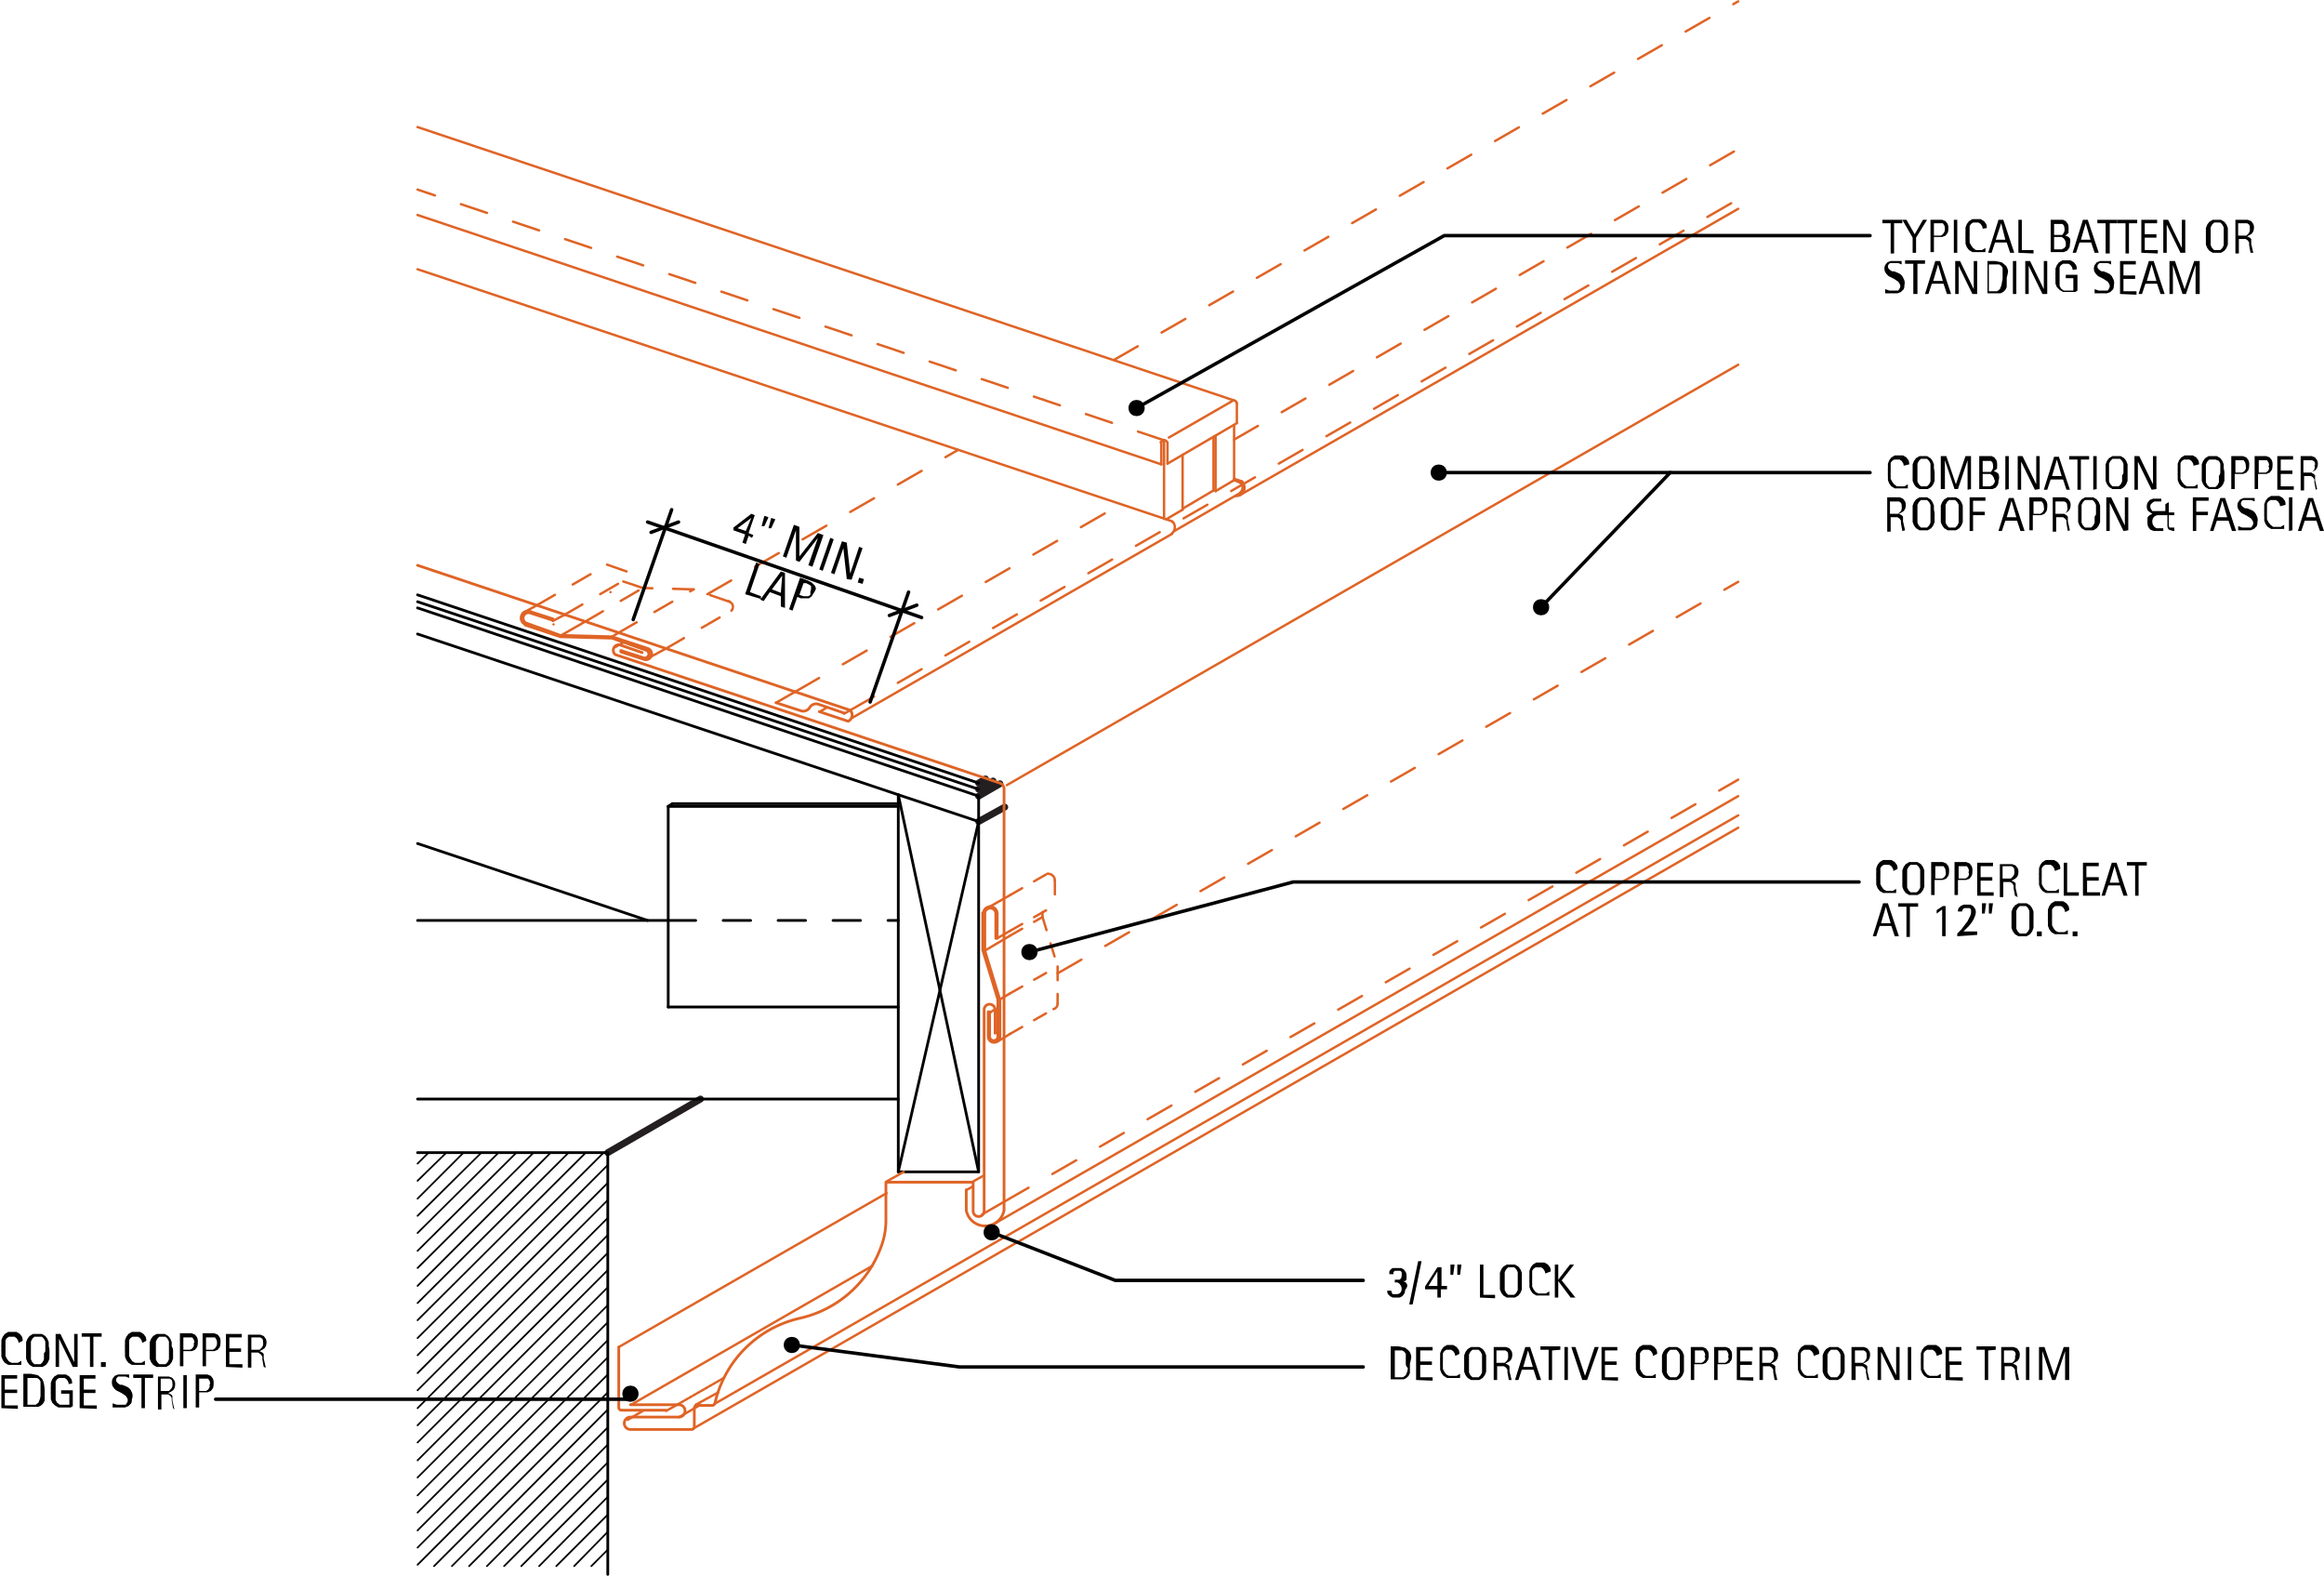 <svg xmlns="http://www.w3.org/2000/svg" viewBox="0 0 338.4 229.4"><defs><style>.\31 d25d3c3-db42-40f9-9bf5-3f1ca09c2b50,.\34 07521ef-41ef-4669-8569-fe3afdff3bc2,.\35 c38f3a0-052f-4c0b-b480-f58df8c32f9c,.\35 f7fbee4-b6f0-4412-a29c-320bdb5332c3,.\37 19eae8a-2f0b-48ac-925a-8230fa083309,.\37 8e7fa88-9452-4cc9-9d8a-00b49a683ec7,.\38 2057801-b59e-4ef5-ba1d-260e33f3c62b,.\38 2912fb5-7922-457e-b827-e49504df6fe3,.\38 89b6c1e-a7aa-4fd1-b742-a532296dce01,.\38 fde7d22-bf4d-4228-bf69-bf48c2892328,.a346a9c4-866b-4baf-9391-17f65b633833{fill:none;}.\35 f7fbee4-b6f0-4412-a29c-320bdb5332c3{stroke:#231f20;}.\31 d25d3c3-db42-40f9-9bf5-3f1ca09c2b50,.\34 07521ef-41ef-4669-8569-fe3afdff3bc2,.\35 c38f3a0-052f-4c0b-b480-f58df8c32f9c,.\35 f7fbee4-b6f0-4412-a29c-320bdb5332c3,.\37 19eae8a-2f0b-48ac-925a-8230fa083309,.\37 8e7fa88-9452-4cc9-9d8a-00b49a683ec7,.\38 2057801-b59e-4ef5-ba1d-260e33f3c62b,.\38 2912fb5-7922-457e-b827-e49504df6fe3,.\38 89b6c1e-a7aa-4fd1-b742-a532296dce01,.\38 fde7d22-bf4d-4228-bf69-bf48c2892328,.a346a9c4-866b-4baf-9391-17f65b633833,.ef824509-48cf-4ebf-b998-7fd4ab484352{stroke-linecap:round;stroke-linejoin:round;}.\37 8e7fa88-9452-4cc9-9d8a-00b49a683ec7,.\38 2057801-b59e-4ef5-ba1d-260e33f3c62b,.\38 89b6c1e-a7aa-4fd1-b742-a532296dce01,.a346a9c4-866b-4baf-9391-17f65b633833,.ef824509-48cf-4ebf-b998-7fd4ab484352{stroke:#000;}.\37 8e7fa88-9452-4cc9-9d8a-00b49a683ec7,.\38 2912fb5-7922-457e-b827-e49504df6fe3,.\38 89b6c1e-a7aa-4fd1-b742-a532296dce01{stroke-width:0.4px;}.\37 8e7fa88-9452-4cc9-9d8a-00b49a683ec7,.\38 fde7d22-bf4d-4228-bf69-bf48c2892328{stroke-dasharray:4 4;}.\31 d25d3c3-db42-40f9-9bf5-3f1ca09c2b50,.\34 07521ef-41ef-4669-8569-fe3afdff3bc2,.\35 c38f3a0-052f-4c0b-b480-f58df8c32f9c,.\37 19eae8a-2f0b-48ac-925a-8230fa083309,.\38 2912fb5-7922-457e-b827-e49504df6fe3,.\38 fde7d22-bf4d-4228-bf69-bf48c2892328{stroke:#df6426;}.\31 d25d3c3-db42-40f9-9bf5-3f1ca09c2b50,.\34 07521ef-41ef-4669-8569-fe3afdff3bc2,.\35 c38f3a0-052f-4c0b-b480-f58df8c32f9c,.\37 19eae8a-2f0b-48ac-925a-8230fa083309,.\38 fde7d22-bf4d-4228-bf69-bf48c2892328{stroke-width:0.35px;}.\31 d25d3c3-db42-40f9-9bf5-3f1ca09c2b50{stroke-dasharray:3 3;}.\34 07521ef-41ef-4669-8569-fe3afdff3bc2{stroke-dasharray:0.45 0.22;}.\37 19eae8a-2f0b-48ac-925a-8230fa083309{stroke-dasharray:2 2;}.a346a9c4-866b-4baf-9391-17f65b633833{stroke-width:0.25px;}.ef824509-48cf-4ebf-b998-7fd4ab484352{fill:#231f20;stroke-width:1.16px;}.\38 2057801-b59e-4ef5-ba1d-260e33f3c62b{stroke-width:0.5px;}</style></defs><title>flashing-eave-conditions.I.decorative-eave-without-gutter</title><g id="98b9d464-f234-47c9-ac2b-87ca4b7902c8" data-name="AXON-OTHER"><g id="4979625f-303f-4a32-b008-1d1c2d31e690" data-name="LINE"><line class="5f7fbee4-b6f0-4412-a29c-320bdb5332c3" x1="142.5" y1="114" x2="143.5" y2="113.4"/></g><g id="d50392f0-6a74-4a7e-ba72-9ba03da00e32" data-name="LINE"><line class="5f7fbee4-b6f0-4412-a29c-320bdb5332c3" x1="142.5" y1="114.9" x2="144.6" y2="113.7"/></g><g id="ccd8697a-6a4b-4130-8f2e-df868670d4eb" data-name="LINE"><line class="5f7fbee4-b6f0-4412-a29c-320bdb5332c3" x1="142.5" y1="115.9" x2="145.6" y2="114.1"/></g><g id="860d968e-d3d7-462b-a395-d3f3fbe9aea5" data-name="LINE"><line class="5f7fbee4-b6f0-4412-a29c-320bdb5332c3" x1="142.5" y1="119.6" x2="146.3" y2="117.5"/></g><g id="d6cf23b4-dc80-4ad6-af79-e952f31e110e" data-name="LINE"><line class="5f7fbee4-b6f0-4412-a29c-320bdb5332c3" x1="88.5" y1="167.8" x2="102" y2="160"/></g></g><g id="72799212-bbfc-475f-b27f-3660ec18c479" data-name="BASE-OTHER"><g id="1184ae4b-87d0-4ed5-86e2-ca41a286d0dc" data-name="LWPOLYLINE"><line class="889b6c1e-a7aa-4fd1-b742-a532296dce01" x1="60.8" y1="86.6" x2="142.5" y2="114"/></g><g id="f352e14a-e960-4f13-a54a-95ced122a36a" data-name="LWPOLYLINE"><line class="889b6c1e-a7aa-4fd1-b742-a532296dce01" x1="60.8" y1="87.6" x2="142.5" y2="114.9"/></g><g id="6c21f123-f179-431e-9daf-65cd5608c79c" data-name="LINE"><line class="889b6c1e-a7aa-4fd1-b742-a532296dce01" x1="130.8" y1="115.7" x2="142.5" y2="170.6"/></g><g id="02e8926e-7de4-427d-b645-a26c43e49117" data-name="LINE"><line class="889b6c1e-a7aa-4fd1-b742-a532296dce01" x1="142.5" y1="119.6" x2="130.8" y2="170.6"/></g><g id="c0b0f519-f840-4097-8ec4-f899a09d0adc" data-name="LINE"><line class="889b6c1e-a7aa-4fd1-b742-a532296dce01" x1="130.8" y1="160" x2="60.8" y2="160"/></g><g id="ed67b4ec-566d-488f-b4d8-662af916bed9" data-name="LINE"><line class="889b6c1e-a7aa-4fd1-b742-a532296dce01" x1="94.3" y1="134" x2="60.8" y2="122.8"/></g><g id="334bff09-82ba-42b8-87fa-3a1a660a2a80" data-name="LINE"><line class="889b6c1e-a7aa-4fd1-b742-a532296dce01" x1="97.3" y1="117.4" x2="97.3" y2="146.6"/></g><g id="fb5deded-fafa-43eb-a1fc-bd199eab6809" data-name="LINE"><line class="889b6c1e-a7aa-4fd1-b742-a532296dce01" x1="97.3" y1="146.6" x2="130.8" y2="146.6"/></g><g id="4599d3dd-0ef4-4684-8312-ff6d819a7d44" data-name="LINE"><line class="889b6c1e-a7aa-4fd1-b742-a532296dce01" x1="130.8" y1="117.4" x2="97.3" y2="117.4"/></g><g id="71d3218d-4d6b-4bd2-a1cc-a2c6a063671d" data-name="LINE"><line class="889b6c1e-a7aa-4fd1-b742-a532296dce01" x1="97.3" y1="134" x2="60.8" y2="134"/></g><g id="b0185b11-a2dd-4453-b980-f4a6fce71eaa" data-name="LINE"><line class="78e7fa88-9452-4cc9-9d8a-00b49a683ec7" x1="97.3" y1="134" x2="130.8" y2="134"/></g><g id="b528cfaf-ed95-475d-bf1d-a98fc52234d4" data-name="LINE"><line class="889b6c1e-a7aa-4fd1-b742-a532296dce01" x1="97.3" y1="117.4" x2="97.9" y2="117"/></g><g id="f9a0f76b-d5cf-430d-97f5-6ca79220af4d" data-name="LINE"><line class="889b6c1e-a7aa-4fd1-b742-a532296dce01" x1="97.9" y1="117" x2="130.8" y2="117"/></g><g id="16459ecb-19f6-4944-8c48-ae615203221f" data-name="LINE"><line class="889b6c1e-a7aa-4fd1-b742-a532296dce01" x1="130.8" y1="115.7" x2="142.5" y2="119.6"/></g><g id="1093f084-dc6e-46a0-9a72-f11001911da7" data-name="LWPOLYLINE"><polyline class="889b6c1e-a7aa-4fd1-b742-a532296dce01" points="60.8 88.5 142.5 115.9 142.5 170.6 130.8 170.6 130.8 115.7 60.8 92.3"/></g><g id="2279a559-d874-4665-a9b4-8db609f454e5" data-name="LWPOLYLINE"><polyline class="889b6c1e-a7aa-4fd1-b742-a532296dce01" points="88.5 229.2 88.5 167.8 60.8 167.8"/></g></g><g id="c94492f1-0b3c-4f8e-b7c4-358192414338" data-name="AXON-COPPER"><g id="5616a830-d912-4228-a0a1-1ca3031036c9" data-name="LINE"><line class="5c38f3a0-052f-4c0b-b480-f58df8c32f9c" x1="80.5" y1="90.4" x2="82.2" y2="89.5"/></g><g id="d74c2216-4550-4fb1-a7d5-6534c9a63428" data-name="LINE"><line class="5c38f3a0-052f-4c0b-b480-f58df8c32f9c" x1="81.7" y1="92.5" x2="85.2" y2="90.5"/></g><g id="aeb4db22-7b73-41b8-a445-1ebeec497286" data-name="LWPOLYLINE"><path class="5c38f3a0-052f-4c0b-b480-f58df8c32f9c" d="M81,91h0Z" transform="translate(-0.4 -0.1)"/></g><g id="3e4abe62-213b-4a6d-a828-489cd86dfaf7" data-name="LWPOLYLINE"><path class="1d25d3c3-db42-40f9-9bf5-3f1ca09c2b50" d="M89.3,86.3h0Z" transform="translate(-0.4 -0.1)"/></g><g id="8facaf77-06b2-40eb-9add-b4eaa552738a" data-name="LINE"><line class="1d25d3c3-db42-40f9-9bf5-3f1ca09c2b50" x1="88.4" y1="82.2" x2="92.4" y2="83.6"/></g><g id="f57e253a-4ce8-47e4-b542-0d2590d1f831" data-name="LINE"><line class="1d25d3c3-db42-40f9-9bf5-3f1ca09c2b50" x1="93.6" y1="85.6" x2="90.6" y2="84.6"/></g><g id="f3a445fa-6d3f-47fa-80ea-f63b79d950fc" data-name="LINE"><line class="1d25d3c3-db42-40f9-9bf5-3f1ca09c2b50" x1="101" y1="85.8" x2="93.6" y2="85.6"/></g><g id="eb4e3f15-c9a0-4955-85ad-33ef114bdfb7" data-name="LINE"><line class="1d25d3c3-db42-40f9-9bf5-3f1ca09c2b50" x1="106.2" y1="87.6" x2="101" y2="85.8"/></g><g id="bc93a22d-f8e9-47ad-812c-ab29469f3c21" data-name="LINE"><line class="5c38f3a0-052f-4c0b-b480-f58df8c32f9c" x1="76.2" y1="89.2" x2="78.2" y2="88.1"/></g><g id="9aa5aed0-4e0d-47e7-8ce5-c4922d38338e" data-name="LINE"><line class="5c38f3a0-052f-4c0b-b480-f58df8c32f9c" x1="89.1" y1="92.7" x2="90.1" y2="92.1"/></g><g id="f4aab1cf-0aa7-48a5-81ce-ebd409330ca9" data-name="LINE"><line class="5c38f3a0-052f-4c0b-b480-f58df8c32f9c" x1="94.6" y1="95.7" x2="97" y2="94.4"/></g><g id="98a662d3-10b6-411f-8e62-0a1cadb6199b" data-name="ARC"><path class="407521ef-41ef-4669-8569-fe3afdff3bc2" d="M106.9,89a.8.8,0,0,0-.1-1.2l-.3-.2" transform="translate(-0.4 -0.1)"/></g><g id="dd95e462-ecba-4466-a027-68edc0af91b3" data-name="LINE"><line class="1d25d3c3-db42-40f9-9bf5-3f1ca09c2b50" x1="78.2" y1="88.1" x2="88.4" y2="82.2"/></g><g id="7c754a53-738a-4710-89a7-3f244c418bcc" data-name="LINE"><line class="1d25d3c3-db42-40f9-9bf5-3f1ca09c2b50" x1="82.2" y1="89.5" x2="92.4" y2="83.6"/></g><g id="f84eec78-9af1-4377-bdf8-15bdf963b6a7" data-name="LINE"><line class="1d25d3c3-db42-40f9-9bf5-3f1ca09c2b50" x1="85.2" y1="90.5" x2="93.6" y2="85.6"/></g><g id="d207b019-1e45-4e6e-a2ea-2301c2bcc778" data-name="LINE"><line class="1d25d3c3-db42-40f9-9bf5-3f1ca09c2b50" x1="90.1" y1="92.1" x2="101" y2="85.8"/></g><g id="8aea8955-e3e4-4db6-8c83-947a9b89c16a" data-name="LINE"><line class="1d25d3c3-db42-40f9-9bf5-3f1ca09c2b50" x1="97" y1="94.4" x2="106.5" y2="88.9"/></g><g id="66dcf479-5802-455b-9665-fb20fd2596a6" data-name="LINE"><line class="5c38f3a0-052f-4c0b-b480-f58df8c32f9c" x1="146.6" y1="114.3" x2="253.1" y2="53.1"/></g><g id="b08f5ad7-4625-427f-9253-7ad9c783b44a" data-name="LINE"><line class="5c38f3a0-052f-4c0b-b480-f58df8c32f9c" x1="124.1" y1="104.5" x2="170.7" y2="77.7"/></g><g id="aaac9a4a-e453-4167-b8ae-18ab0adf8e59" data-name="LINE"><line class="5c38f3a0-052f-4c0b-b480-f58df8c32f9c" x1="89.6" y1="94.2" x2="90.8" y2="93.5"/></g><g id="e2a43bc7-d3ef-4214-a28f-486570849a26" data-name="LINE"><line class="8fde7d22-bf4d-4228-bf69-bf48c2892328" x1="103" y1="86.5" x2="139.5" y2="65.5"/></g><g id="90ee9ee2-86ab-4295-9198-ae05a4396cfa" data-name="LINE"><line class="5c38f3a0-052f-4c0b-b480-f58df8c32f9c" x1="113" y1="102.3" x2="115.8" y2="100.7"/></g><g id="aa57bed5-f58f-4b09-a890-469ac7822fb1" data-name="LINE"><line class="5c38f3a0-052f-4c0b-b480-f58df8c32f9c" x1="122.9" y1="103.9" x2="123.8" y2="103.4"/></g><g id="8effa932-95e1-428e-a3a4-a9a8ef5ed719" data-name="LINE"><line class="5c38f3a0-052f-4c0b-b480-f58df8c32f9c" x1="119.4" y1="103.6" x2="120.4" y2="103"/></g><g id="812e4154-000c-4eee-9dff-1f2ba6a6fb6e" data-name="LINE"><line class="5c38f3a0-052f-4c0b-b480-f58df8c32f9c" x1="90.1" y1="196.1" x2="129.1" y2="173.7"/></g><g id="ded6cb59-b365-414b-b144-3736a10f5e9e" data-name="LINE"><line class="5c38f3a0-052f-4c0b-b480-f58df8c32f9c" x1="91.9" y1="204.5" x2="127" y2="184.3"/></g><g id="fc99829c-6dae-44e9-a1d2-22e221a80c39" data-name="LINE"><line class="5c38f3a0-052f-4c0b-b480-f58df8c32f9c" x1="97" y1="205.4" x2="98.6" y2="204.5"/></g><g id="0ed8a0d8-cbd0-489a-949b-3906331e80ed" data-name="LINE"><line class="5c38f3a0-052f-4c0b-b480-f58df8c32f9c" x1="101.3" y1="204.5" x2="104.6" y2="202.7"/></g><g id="fccdcdf9-cb12-4f8a-9c0d-726405ad5933" data-name="LINE"><line class="5c38f3a0-052f-4c0b-b480-f58df8c32f9c" x1="104" y1="204.4" x2="253.1" y2="118.7"/></g><g id="c33430af-e2f6-4028-87c5-ace8f5380ff6" data-name="LINE"><line class="5c38f3a0-052f-4c0b-b480-f58df8c32f9c" x1="100.9" y1="208" x2="253.1" y2="120.5"/></g><g id="6f0fbe47-6e56-44ec-81ee-99e0f3371f48" data-name="LINE"><line class="5c38f3a0-052f-4c0b-b480-f58df8c32f9c" x1="91.4" y1="206.7" x2="93.6" y2="205.4"/></g><g id="216caa5f-6bab-420a-9263-ef5413613b92" data-name="LINE"><line class="5c38f3a0-052f-4c0b-b480-f58df8c32f9c" x1="98.9" y1="206.3" x2="102" y2="204.5"/></g><g id="b7be4f76-978a-4f43-b58b-3243cf4ce1be" data-name="LINE"><line class="407521ef-41ef-4669-8569-fe3afdff3bc2" x1="98.6" y1="204.5" x2="105.4" y2="200.6"/></g><g id="c3bde22f-f4df-40b9-9615-8cb3d4881b6f" data-name="LINE"><line class="5c38f3a0-052f-4c0b-b480-f58df8c32f9c" x1="143" y1="176.8" x2="146.3" y2="174.9"/></g><g id="8b3f1f5f-da45-421c-9e49-5ac0da0db50a" data-name="LINE"><line class="5c38f3a0-052f-4c0b-b480-f58df8c32f9c" x1="129.1" y1="172" x2="131.6" y2="170.6"/></g><g id="918e8d4d-7151-4d87-89c1-af91e52bee10" data-name="LINE"><line class="5c38f3a0-052f-4c0b-b480-f58df8c32f9c" x1="141.7" y1="172" x2="143.3" y2="171.1"/></g><g id="efda55da-52ec-4fa2-b02c-c7465786d8a7" data-name="LINE"><line class="5c38f3a0-052f-4c0b-b480-f58df8c32f9c" x1="60.8" y1="39.2" x2="170.7" y2="75.9"/></g><g id="ee1424ae-bb89-4448-8a9f-062744ee5210" data-name="ARC"><path class="5c38f3a0-052f-4c0b-b480-f58df8c32f9c" d="M171,77.8a1.2,1.2,0,0,0,.2-1.7h-.1" transform="translate(-0.4 -0.1)"/></g><g id="ac1d78fc-dfc7-4834-b3da-886713b05af1" data-name="LINE"><line class="5c38f3a0-052f-4c0b-b480-f58df8c32f9c" x1="169.5" y1="75.5" x2="169.5" y2="64.1"/></g><g id="5164dac1-78d0-49fa-ac49-9bafa631f9c0" data-name="LINE"><line class="5c38f3a0-052f-4c0b-b480-f58df8c32f9c" x1="169.1" y1="67.6" x2="169.1" y2="64.4"/></g><g id="1d76fba4-47c5-48e4-8395-95a300f67b0b" data-name="LINE"><line class="5c38f3a0-052f-4c0b-b480-f58df8c32f9c" x1="170" y1="67.5" x2="170" y2="64.4"/></g><g id="7aef4597-6549-4a5c-80b6-531564b5f7f0" data-name="ARC"><path class="5c38f3a0-052f-4c0b-b480-f58df8c32f9c" d="M170.3,64.4a.5.5,0,0,0-.6-.2l-.3.3" transform="translate(-0.4 -0.1)"/></g><g id="722a72f8-fe49-4aab-bf53-21744fe7659f" data-name="LINE"><line class="5c38f3a0-052f-4c0b-b480-f58df8c32f9c" x1="169.1" y1="67.6" x2="60.8" y2="31.3"/></g><g id="1c41de3e-c455-428a-8520-241a24c28436" data-name="LINE"><line class="5c38f3a0-052f-4c0b-b480-f58df8c32f9c" x1="170" y1="67.5" x2="180.1" y2="61.6"/></g><g id="6b3fd730-624e-458b-bea6-cab0204f8ecc" data-name="LINE"><line class="5c38f3a0-052f-4c0b-b480-f58df8c32f9c" x1="170.2" y1="63.7" x2="179.4" y2="58.4"/></g><g id="7cdbbee6-e5a7-4dd3-8c8f-2f5e304efeab" data-name="LINE"><line class="5c38f3a0-052f-4c0b-b480-f58df8c32f9c" x1="179.7" y1="69.9" x2="179.7" y2="61.9"/></g><g id="f7bf7f67-4685-48e3-b223-c3dac712cd5d" data-name="LINE"><line class="5c38f3a0-052f-4c0b-b480-f58df8c32f9c" x1="180.1" y1="61.6" x2="180.1" y2="58.7"/></g><g id="179f7004-8266-40db-a7c0-c88d4bf2af35" data-name="ARC"><path class="5c38f3a0-052f-4c0b-b480-f58df8c32f9c" d="M180.5,58.8a.5.5,0,0,0-.4-.4" transform="translate(-0.4 -0.1)"/></g><g id="fef3b971-375d-46d3-a8f1-c002e4acb13a" data-name="LINE"><line class="5c38f3a0-052f-4c0b-b480-f58df8c32f9c" x1="169.8" y1="75.6" x2="172.2" y2="74.2"/></g><g id="c39da36d-32f4-40ef-bcbd-3a99cea1d7d1" data-name="LINE"><line class="5c38f3a0-052f-4c0b-b480-f58df8c32f9c" x1="172.2" y1="74.2" x2="172.2" y2="66.2"/></g><g id="b3e7c8ce-5e70-41a1-8640-6705c42ccfef" data-name="LINE"><line class="5c38f3a0-052f-4c0b-b480-f58df8c32f9c" x1="177" y1="71.5" x2="177" y2="63.5"/></g><g id="fde1a6ec-e83d-42c0-a26d-9fd6fee22a15" data-name="LINE"><line class="5c38f3a0-052f-4c0b-b480-f58df8c32f9c" x1="177" y1="71.5" x2="179.7" y2="69.9"/></g><g id="bb0250e8-80ad-4079-9981-9b38e0e22911" data-name="LINE"><line class="5c38f3a0-052f-4c0b-b480-f58df8c32f9c" x1="172.3" y1="74" x2="176.7" y2="71.4"/></g><g id="d4815f55-45a4-4bf7-a657-087c3c2353f4" data-name="LINE"><line class="5c38f3a0-052f-4c0b-b480-f58df8c32f9c" x1="176.7" y1="71.4" x2="176.7" y2="63.6"/></g><g id="5c3ca260-6266-4bc3-9db6-73f3026416af" data-name="LINE"><line class="5c38f3a0-052f-4c0b-b480-f58df8c32f9c" x1="179.7" y1="58.3" x2="60.8" y2="18.5"/></g><g id="84d565cc-e235-4e30-8aac-a6a36c8b8f55" data-name="LINE"><line class="8fde7d22-bf4d-4228-bf69-bf48c2892328" x1="169.5" y1="64.1" x2="60.8" y2="27.6"/></g><g id="d91fbf04-7bf1-450f-89ca-1c06836de9e2" data-name="LINE"><line class="5c38f3a0-052f-4c0b-b480-f58df8c32f9c" x1="179.7" y1="69.7" x2="180.9" y2="70.1"/></g><g id="85a2c26c-f8a2-4acd-9e33-d5647b72786a" data-name="ARC"><path class="5c38f3a0-052f-4c0b-b480-f58df8c32f9c" d="M180.3,72.3a1.2,1.2,0,0,0,.9-2.1" transform="translate(-0.4 -0.1)"/></g><g id="7a7cbb24-16c1-4a55-b19f-452328677059" data-name="ARC"><path class="5c38f3a0-052f-4c0b-b480-f58df8c32f9c" d="M181,71.8a1,1,0,0,0,.1-1.4h-.1" transform="translate(-0.4 -0.1)"/></g><g id="872b325f-b503-4ed4-9c66-e1b0fe64dabd" data-name="LINE"><line class="5c38f3a0-052f-4c0b-b480-f58df8c32f9c" x1="180.7" y1="71.7" x2="171" y2="77.3"/></g><g id="d1c94859-087c-4165-9d06-d0083db95eaf" data-name="LINE"><line class="5c38f3a0-052f-4c0b-b480-f58df8c32f9c" x1="180.7" y1="70.3" x2="179.7" y2="69.9"/></g><g id="b01d5027-b6f6-4f7c-9d98-615dda0d1d38" data-name="LINE"><line class="5c38f3a0-052f-4c0b-b480-f58df8c32f9c" x1="180.5" y1="72.1" x2="253.1" y2="30.4"/></g><g id="ece3195e-e50a-4f1f-b7eb-98f2f16a587a" data-name="LINE"><line class="8fde7d22-bf4d-4228-bf69-bf48c2892328" x1="162.2" y1="52.4" x2="253.1" y2="0.2"/></g><g id="25c477d8-e430-446a-8d2e-f876a9bacc0a" data-name="LINE"><line class="8fde7d22-bf4d-4228-bf69-bf48c2892328" x1="115.8" y1="100.7" x2="163.2" y2="73.4"/></g><g id="212b9a30-b203-4a90-b109-736e4cb7e145" data-name="LINE"><line class="8fde7d22-bf4d-4228-bf69-bf48c2892328" x1="123.8" y1="103.4" x2="253.1" y2="29"/></g><g id="63e3fec5-9c07-480a-bbb1-e70009dd5338" data-name="LINE"><line class="8fde7d22-bf4d-4228-bf69-bf48c2892328" x1="179.7" y1="64" x2="253.1" y2="21.7"/></g><g id="baa52206-06b3-4841-b6f9-bdb14c5a1d0a" data-name="LINE"><line class="5c38f3a0-052f-4c0b-b480-f58df8c32f9c" x1="143.4" y1="132.4" x2="147.1" y2="130.3"/></g><g id="a2ac2632-be1b-4ff0-92c8-ff95fa781003" data-name="LINE"><line class="5c38f3a0-052f-4c0b-b480-f58df8c32f9c" x1="145.2" y1="136.6" x2="147.1" y2="135.5"/></g><g id="ed151ad2-a25e-4e2f-bd51-e8ca8999c773" data-name="LINE"><line class="5c38f3a0-052f-4c0b-b480-f58df8c32f9c" x1="143.4" y1="138.4" x2="147.1" y2="136.2"/></g><g id="89c5687c-b73f-4128-8a29-e23b65327eb1" data-name="LINE"><line class="5c38f3a0-052f-4c0b-b480-f58df8c32f9c" x1="145.6" y1="145.5" x2="147.1" y2="144.6"/></g><g id="7b462618-c4fd-43d2-b18d-52d259aac9d2" data-name="LINE"><line class="5c38f3a0-052f-4c0b-b480-f58df8c32f9c" x1="145.3" y1="151.6" x2="147.1" y2="150.5"/></g><g id="e4409228-12c1-498c-b0d1-c0052a3763ca" data-name="ARC"><path class="719eae8a-2f0b-48ac-925a-8230fa083309" d="M154,128.3a1,1,0,0,0-1-1h-.1" transform="translate(-0.4 -0.1)"/></g><g id="668c340a-94d8-40a6-9b54-8804eb4a51b0" data-name="LINE"><line class="719eae8a-2f0b-48ac-925a-8230fa083309" x1="153.6" y1="128.2" x2="153.6" y2="131.8"/></g><g id="cd4797b7-7a3a-4ed5-aeb0-0f5c9ad97bb6" data-name="LINE"><line class="719eae8a-2f0b-48ac-925a-8230fa083309" x1="151.8" y1="132.8" x2="151.8" y2="133.5"/></g><g id="6b5e16f8-2390-4de6-b81d-e6c88996c5f6" data-name="LINE"><line class="719eae8a-2f0b-48ac-925a-8230fa083309" x1="151.8" y1="133.5" x2="154" y2="140.7"/></g><g id="510ea94d-ed4e-4694-907a-de7748d5aed7" data-name="LINE"><line class="719eae8a-2f0b-48ac-925a-8230fa083309" x1="154" y1="140.7" x2="154" y2="146.1"/></g><g id="6d769e2d-a7a5-4d93-b2af-0093cbf7c034" data-name="ARC"><path class="719eae8a-2f0b-48ac-925a-8230fa083309" d="M153.8,147a.8.8,0,0,0,.6-.8" transform="translate(-0.4 -0.1)"/></g><g id="84a3d9bf-3e48-43a1-8ea1-66c6c5940793" data-name="LINE"><line class="719eae8a-2f0b-48ac-925a-8230fa083309" x1="147.1" y1="130.3" x2="152.5" y2="127.2"/></g><g id="f6304427-ca18-4366-bfa2-70b40d159b51" data-name="LINE"><line class="719eae8a-2f0b-48ac-925a-8230fa083309" x1="147.1" y1="135.5" x2="153.6" y2="131.8"/></g><g id="af9a7fb1-d6c2-4f99-8da1-6487ba88c781" data-name="LINE"><line class="719eae8a-2f0b-48ac-925a-8230fa083309" x1="147.1" y1="136.2" x2="151.8" y2="133.5"/></g><g id="d742c7a9-3b01-4d7e-830a-5bf73fa0f9c2" data-name="LINE"><line class="719eae8a-2f0b-48ac-925a-8230fa083309" x1="147.1" y1="144.6" x2="154" y2="140.7"/></g><g id="6f28c72d-9fe0-4334-b254-99366fb44fcd" data-name="LINE"><line class="719eae8a-2f0b-48ac-925a-8230fa083309" x1="147.1" y1="150.5" x2="153.4" y2="146.9"/></g><g id="96c73b48-cf7f-4923-a3e5-02af71029ff6" data-name="LINE"><line class="5c38f3a0-052f-4c0b-b480-f58df8c32f9c" x1="144.2" y1="147.4" x2="144.9" y2="146.9"/></g><g id="71ea3d38-992b-4da0-b59e-5255b130f5b5" data-name="LINE"><line class="8fde7d22-bf4d-4228-bf69-bf48c2892328" x1="154" y1="141.7" x2="253.1" y2="84.7"/></g><g id="27aa6cb6-313c-4dc9-9b1b-7c7e7036f195" data-name="LINE"><line class="5c38f3a0-052f-4c0b-b480-f58df8c32f9c" x1="144.9" y1="150.4" x2="145.4" y2="150.2"/></g><g id="3436ce5c-b3b0-44bc-b338-df68f4e8a77f" data-name="LINE"><line class="5c38f3a0-052f-4c0b-b480-f58df8c32f9c" x1="144.7" y1="178.2" x2="253.1" y2="115.9"/></g><g id="2a183dd5-95eb-4beb-ad31-75e7d36fb33c" data-name="LINE"><line class="8fde7d22-bf4d-4228-bf69-bf48c2892328" x1="146.3" y1="174.9" x2="253.1" y2="113.5"/></g><g id="be1c5fbf-cf0b-4524-a182-8f9822389fd1" data-name="LINE"><line class="5c38f3a0-052f-4c0b-b480-f58df8c32f9c" x1="140.8" y1="173.2" x2="141.7" y2="172.7"/></g></g><g id="1c1b6016-2e30-419d-a74a-1fc519d392eb" data-name="BASE-COPPER"><g id="83a590da-6c23-42c0-bb81-d4524df63d35" data-name="ARC"><path class="82912fb5-7922-457e-b827-e49504df6fe3" d="M77.5,89.1a1,1,0,0,0-.6,1.9" transform="translate(-0.4 -0.1)"/></g><g id="95a542d5-a404-4757-9802-7a936480de5a" data-name="LWPOLYLINE"><path class="82912fb5-7922-457e-b827-e49504df6fe3" d="M113.4,102.4l3.7,1.2a1.1,1.1,0,0,0,1.2-.5,1.1,1.1,0,0,1,1.2-.5l3.8,1.3" transform="translate(-0.4 -0.1)"/></g><g id="82176b3b-2542-4d36-8f6a-30e847cb8220" data-name="LWPOLYLINE"><path class="82912fb5-7922-457e-b827-e49504df6fe3" d="M119.7,103.7l4.2,1.4a1,1,0,0,0,.5-1.3l-.2-.3L61.2,82.4" transform="translate(-0.4 -0.1)"/></g><g id="9ab5d3bf-8fa0-4d96-84d4-6136be9596d5" data-name="LWPOLYLINE"><path class="82912fb5-7922-457e-b827-e49504df6fe3" d="M77.5,89.1l3.4,1.1v.2l-3.4-1.1a.8.8,0,0,0-.5,1.5L82,92.6l7.5.2,5.2,1.7a.8.8,0,1,1-.5,1.6l-3.4-1.1v-.2l3.4,1.1a.6.6,0,0,0,.4-1.1L89.5,93,82,92.8l-5.1-1.7" transform="translate(-0.4 -0.1)"/></g><g id="3979b38d-72ec-4e54-a48a-a8fb91f40a3e" data-name="LWPOLYLINE"><path class="82912fb5-7922-457e-b827-e49504df6fe3" d="M145.6,133.1v3.6h-.2v-3.6a.8.8,0,0,0-1.6,0v5.4l2.2,7.2V151a.8.8,0,0,1-1.7,0v-3.6h.2V151a.6.6,0,0,0,1.2,0v-5.4l-2.2-7.2v-5.4" transform="translate(-0.4 -0.1)"/></g><g id="99b51fe3-29a6-41b7-9644-211ed3a4d840" data-name="ARC"><path class="82912fb5-7922-457e-b827-e49504df6fe3" d="M145.6,133.1a1,1,0,1,0-2,0" transform="translate(-0.4 -0.1)"/></g><g id="10f09427-9621-4fb6-acd9-3a020bae1e1d" data-name="LWPOLYLINE"><path class="82912fb5-7922-457e-b827-e49504df6fe3" d="M145.3,150.5v-3.4a.8.8,0,0,0-1.6,0v29.3a.8.8,0,0,1-1.6,0v-4.2H129.4v5.7a10.8,10.8,0,0,1-.7,3.7,16.4,16.4,0,0,1-11.8,10.4,16.4,16.4,0,0,0-12.4,12.4.4.4,0,0,1-.4.3h-2.2a.4.4,0,0,0-.4.4v2.7a.4.4,0,0,1-.4.4H92.2a.9.9,0,0,1,0-1.8h7.1a.9.9,0,0,0-.1-1.8H92.2" transform="translate(-0.4 -0.1)"/></g><g id="11a0c59d-b6fe-4c92-99ac-73624f09e4cf" data-name="LWPOLYLINE"><path class="82912fb5-7922-457e-b827-e49504df6fe3" d="M90.5,196.2V205a.4.4,0,0,0,.4.4h6.5" transform="translate(-0.4 -0.1)"/></g><g id="c7377b50-b074-4603-b497-c95a0de17622" data-name="LWPOLYLINE"><path class="82912fb5-7922-457e-b827-e49504df6fe3" d="M141.1,173.3v3a2.8,2.8,0,0,0,5.5,0V115a.9.9,0,0,0-.6-.9L90,95.4a.8.8,0,0,1,.7-1.4l3.2,1.1" transform="translate(-0.4 -0.1)"/></g></g><g id="89a61afa-53c0-4a0d-8e88-513c33682f5f" data-name="0"><g id="255e38f4-5ba9-404f-9742-c8b27182f217" data-name="LINE"><line class="a346a9c4-866b-4baf-9391-17f65b633833" x1="60.8" y1="210" x2="88.5" y2="182.4"/></g><g id="cfcf2068-9cf9-4671-882d-665de8e700de" data-name="LINE"><line class="a346a9c4-866b-4baf-9391-17f65b633833" x1="60.8" y1="207.5" x2="88.5" y2="179.8"/></g><g id="786e968e-0acd-4fb7-a06e-f38c9ff071cd" data-name="LINE"><line class="a346a9c4-866b-4baf-9391-17f65b633833" x1="60.8" y1="205" x2="88.5" y2="177.3"/></g><g id="2923290b-5e93-4469-b656-d7b4925bd60c" data-name="LINE"><line class="a346a9c4-866b-4baf-9391-17f65b633833" x1="60.8" y1="202.4" x2="88.5" y2="174.7"/></g><g id="4e4eef49-7554-425a-9829-4a9bac9722dd" data-name="LINE"><line class="a346a9c4-866b-4baf-9391-17f65b633833" x1="60.8" y1="199.9" x2="88.5" y2="172.2"/></g><g id="dd611c05-2e30-45b0-83f0-a6a06779ec24" data-name="LINE"><line class="a346a9c4-866b-4baf-9391-17f65b633833" x1="60.8" y1="197.3" x2="88.5" y2="169.6"/></g><g id="bb2da465-c52a-459a-a1b3-59b05999af43" data-name="LINE"><line class="a346a9c4-866b-4baf-9391-17f65b633833" x1="60.8" y1="194.8" x2="87.9" y2="167.8"/></g><g id="20dc2913-3005-4873-bee5-658dec902913" data-name="LINE"><line class="a346a9c4-866b-4baf-9391-17f65b633833" x1="60.8" y1="192.2" x2="85.3" y2="167.8"/></g><g id="6992937f-fe7f-4095-8891-2a0dfc975f85" data-name="LINE"><line class="a346a9c4-866b-4baf-9391-17f65b633833" x1="60.8" y1="189.7" x2="82.8" y2="167.8"/></g><g id="e77dde5e-d433-4501-9b24-e858a50392f2" data-name="LINE"><line class="a346a9c4-866b-4baf-9391-17f65b633833" x1="60.8" y1="187.2" x2="80.2" y2="167.8"/></g><g id="efa8da61-6a4c-4c74-89b3-b2e0b5e07afc" data-name="LINE"><line class="a346a9c4-866b-4baf-9391-17f65b633833" x1="60.8" y1="184.6" x2="77.7" y2="167.8"/></g><g id="9d68f2c7-5b39-44fc-82e3-9eafe08bb570" data-name="LINE"><line class="a346a9c4-866b-4baf-9391-17f65b633833" x1="60.8" y1="182.1" x2="75.2" y2="167.8"/></g><g id="5467ca50-121e-40b3-b71c-465a8d68c8ad" data-name="LINE"><line class="a346a9c4-866b-4baf-9391-17f65b633833" x1="60.8" y1="179.5" x2="72.6" y2="167.8"/></g><g id="3d05afcf-cc86-4b6a-9449-207019e05380" data-name="LINE"><line class="a346a9c4-866b-4baf-9391-17f65b633833" x1="60.8" y1="177" x2="70.1" y2="167.8"/></g><g id="fc708227-7a23-4b97-9fe5-82a5e08500af" data-name="LINE"><line class="a346a9c4-866b-4baf-9391-17f65b633833" x1="60.8" y1="174.5" x2="67.5" y2="167.8"/></g><g id="75fe19a3-3e78-4118-b234-0f62cff0fc36" data-name="LINE"><line class="a346a9c4-866b-4baf-9391-17f65b633833" x1="60.8" y1="171.9" x2="65" y2="167.8"/></g><g id="02a26a3c-1e4f-459e-88c8-5e8de981efc6" data-name="LINE"><line class="a346a9c4-866b-4baf-9391-17f65b633833" x1="60.8" y1="169.4" x2="62.4" y2="167.8"/></g><g id="ccb45a89-6991-486c-9a3d-6a6de7622adf" data-name="LINE"><line class="a346a9c4-866b-4baf-9391-17f65b633833" x1="60.8" y1="212.6" x2="88.5" y2="184.9"/></g><g id="11cf32d2-2f64-4fd5-9207-b9cf86f19b12" data-name="LINE"><line class="a346a9c4-866b-4baf-9391-17f65b633833" x1="60.8" y1="215.1" x2="88.5" y2="187.4"/></g><g id="b8489bc8-6297-4224-9854-9f91e831020f" data-name="LINE"><line class="a346a9c4-866b-4baf-9391-17f65b633833" x1="60.8" y1="217.7" x2="88.5" y2="190"/></g><g id="54affde3-283d-45f2-a75e-ee2069562d0d" data-name="LINE"><line class="a346a9c4-866b-4baf-9391-17f65b633833" x1="60.8" y1="220.2" x2="88.5" y2="192.5"/></g><g id="faea58a6-7473-4145-b253-77c406255ec6" data-name="LINE"><line class="a346a9c4-866b-4baf-9391-17f65b633833" x1="60.8" y1="222.8" x2="88.5" y2="195.1"/></g><g id="682556ad-f89c-42af-93c2-0be9a6334ff8" data-name="LINE"><line class="a346a9c4-866b-4baf-9391-17f65b633833" x1="60.8" y1="225.3" x2="88.5" y2="197.6"/></g><g id="742189b5-585a-4b19-a712-f3b10644efcd" data-name="LINE"><line class="a346a9c4-866b-4baf-9391-17f65b633833" x1="60.8" y1="227.8" x2="88.5" y2="200.1"/></g><g id="5fccc4e0-569f-4fce-ba70-be4d78302107" data-name="LINE"><line class="a346a9c4-866b-4baf-9391-17f65b633833" x1="63.2" y1="228" x2="88.5" y2="202.7"/></g><g id="08c85558-a799-4733-9413-8e6e04ff0592" data-name="LINE"><line class="a346a9c4-866b-4baf-9391-17f65b633833" x1="65.8" y1="228" x2="88.5" y2="205.2"/></g><g id="fca08a02-c398-4cb5-bf6c-d6fad5ed7c50" data-name="LINE"><line class="a346a9c4-866b-4baf-9391-17f65b633833" x1="68.3" y1="228" x2="88.5" y2="207.8"/></g><g id="b703d28f-4bd4-4930-ac3b-bde17287bad7" data-name="LINE"><line class="a346a9c4-866b-4baf-9391-17f65b633833" x1="70.9" y1="228" x2="88.5" y2="210.3"/></g><g id="fe43ed34-4501-4b2a-9fbd-26cc42805bd7" data-name="LINE"><line class="a346a9c4-866b-4baf-9391-17f65b633833" x1="73.4" y1="228" x2="88.5" y2="212.9"/></g><g id="9db58d4f-d6aa-46c0-a851-3715b3e63d64" data-name="LINE"><line class="a346a9c4-866b-4baf-9391-17f65b633833" x1="75.9" y1="228" x2="88.5" y2="215.4"/></g><g id="76a7954f-e6f8-48fa-85f8-603fb99ae199" data-name="LINE"><line class="a346a9c4-866b-4baf-9391-17f65b633833" x1="78.5" y1="228" x2="88.5" y2="217.9"/></g><g id="69f49ada-e97c-4f96-b57b-cc01698bac8e" data-name="LINE"><line class="a346a9c4-866b-4baf-9391-17f65b633833" x1="81" y1="228" x2="88.5" y2="220.5"/></g><g id="1b540bf2-a982-4fd3-88ec-700ffd05801d" data-name="LINE"><line class="a346a9c4-866b-4baf-9391-17f65b633833" x1="83.6" y1="228" x2="88.5" y2="223"/></g><g id="6b7a57cd-c4e3-4c29-91f4-736d38c33121" data-name="LINE"><line class="a346a9c4-866b-4baf-9391-17f65b633833" x1="86.1" y1="228" x2="88.5" y2="225.6"/></g><g id="8ad05aa9-aa8d-4488-ac56-893f1b9a5094" data-name="LWPOLYLINE"><circle class="ef824509-48cf-4ebf-b998-7fd4ab484352" cx="91.8" cy="202.9" r="0.6"/></g><g id="d702f2c4-d1c9-457d-a96c-6794b74fbcbc" data-name="LWPOLYLINE"><circle class="ef824509-48cf-4ebf-b998-7fd4ab484352" cx="115.3" cy="195.8" r="0.6"/></g><g id="a281334e-52c0-42fa-8797-c6ed67bad44e" data-name="LWPOLYLINE"><circle class="ef824509-48cf-4ebf-b998-7fd4ab484352" cx="144.4" cy="179.4" r="0.6"/></g><g id="8d473e9d-a05a-4db2-a0c4-27693b118898" data-name="LWPOLYLINE"><circle class="ef824509-48cf-4ebf-b998-7fd4ab484352" cx="165.5" cy="59.4" r="0.6"/></g><g id="5c4b2ade-1c57-4755-add5-2b957922969e" data-name="LWPOLYLINE"><circle class="ef824509-48cf-4ebf-b998-7fd4ab484352" cx="149.9" cy="138.6" r="0.6"/></g><g id="b628e364-7d0d-4438-b49d-2462ff03adb8" data-name="LWPOLYLINE"><circle class="ef824509-48cf-4ebf-b998-7fd4ab484352" cx="209.5" cy="68.8" r="0.6"/></g><g id="b4d18e99-9fc9-4f67-9d39-8c36f82d50c8" data-name="LWPOLYLINE"><circle class="ef824509-48cf-4ebf-b998-7fd4ab484352" cx="224.4" cy="88.4" r="0.6"/></g></g><g id="73985b9d-6043-4061-9082-290c68bf32d7" data-name="CDATEXT"><g id="96679cd8-18e8-4752-83ee-8c40a2af7f20" data-name="TEXT"><path d="M276.1,126.9a1.1,1.1,0,0,0-.1-.4l-.2-.3-.3-.2h-.8l-.3.2-.2.3v.9c0,.2,0,.3,0,.4a4.7,4.7,0,0,0,0,.5v.5l.2.4.3.4.4.2H276l.5-.3v.6h-1.9l-.5-.3-.3-.4-.2-.5v-.6a5.2,5.2,0,0,1,0-.6,4.8,4.8,0,0,1,0-.6v-.6l.2-.5.3-.4.5-.3h1.2l.5.3.3.4a1.5,1.5,0,0,1,.1.6Z" transform="translate(-0.4 -0.1)"/><path d="M280.6,128q0,.3,0,.6v.6l-.2.5-.3.4-.5.3h-1.2l-.5-.3-.3-.4-.2-.5v-.6q0-.3,0-.6c0-.2,0-.4,0-.6v-.6l.2-.5.3-.4.5-.3h1.2l.5.3.3.4.2.5v.6Q280.6,127.7,280.6,128Zm-.6,0c0-.1,0-.3,0-.4v-.9l-.2-.4-.3-.3h-.9l-.3.3-.2.4v.9c0,.1,0,.3,0,.4s0,.3,0,.4v.9l.2.4.3.3h.9l.3-.3.2-.4v-.9C280,128.3,280,128.1,280,128Z" transform="translate(-0.4 -0.1)"/><path d="M284.2,127a1.5,1.5,0,0,1-.1.6l-.3.4-.5.2h-1.2v2.2h-.5v-4.8h1.7l.5.2.3.4A1.6,1.6,0,0,1,284.2,127Zm-.5,0a1.1,1.1,0,0,0-.1-.5l-.2-.3h-1.2v1.8h1l.3-.2.2-.3A1,1,0,0,0,283.7,127Z" transform="translate(-0.4 -0.1)"/><path d="M287.6,127a1.5,1.5,0,0,1-.1.6l-.3.4-.5.2h-1.2v2.2h-.5v-4.8h1.7l.5.2.3.4A1.6,1.6,0,0,1,287.6,127Zm-.5,0a1.1,1.1,0,0,0-.1-.5l-.2-.3h-1.2v1.8h1l.3-.2.2-.3A1,1,0,0,0,287,127Z" transform="translate(-0.4 -0.1)"/><path d="M288.3,130.5v-4.8h2.3v.5h-1.8v1.6h1.7v.5h-1.7V130h1.9v.5Z" transform="translate(-0.4 -0.1)"/><path d="M293.8,130.5l-.2-1.1v-.4l-.2-.3-.3-.2h-1v2.2h-.5v-4.8h1.8l.5.2.3.4a1.2,1.2,0,0,1,.1.6,1.6,1.6,0,0,1-.1.5l-.2.3-.3.2-.4.2h0l.4.2.2.2v.7l.3,1.3Zm-.1-3.6a.9.9,0,0,0-.1-.5l-.3-.2h-1.3v1.8h1.2l.3-.3A.9.9,0,0,0,293.7,126.9Z" transform="translate(-0.4 -0.1)"/><path d="M299.6,126.9a1.1,1.1,0,0,0-.1-.4l-.2-.3-.3-.2h-.8l-.3.2-.2.3v.9c0,.2,0,.3,0,.4a4.7,4.7,0,0,0,0,.5v.5l.2.4.3.4.4.2h1.1l.5-.3v.6h-1.9l-.5-.3-.3-.4-.2-.5v-.6a5.2,5.2,0,0,1,0-.6,4.8,4.8,0,0,1,0-.6v-.6l.2-.5.3-.4.5-.3h1.2l.5.3.3.4a1.5,1.5,0,0,1,.1.6Z" transform="translate(-0.4 -0.1)"/><path d="M300.9,130.5v-4.8h.5V130h1.7v.5Z" transform="translate(-0.4 -0.1)"/><path d="M303.7,130.5v-4.8H306v.5h-1.8v1.6H306v.5h-1.7V130h1.9v.5Z" transform="translate(-0.4 -0.1)"/><path d="M309.6,130.5l-.5-1.5h-1.7l-.5,1.5h-.5l1.5-4.8h.7l1.6,4.8Zm-1.3-4.3h0l-.7,2.4H309Z" transform="translate(-0.4 -0.1)"/><path d="M311.8,126.1v4.4h-.5v-4.4h-1.2v-.5H313v.5Z" transform="translate(-0.4 -0.1)"/></g><g id="a60de21f-84f5-4de2-b54b-ce0f3c203160" data-name="TEXT"><path d="M276.2,32.6v4.4h-.5V32.6h-1.2v-.5h2.9v.5Z" transform="translate(-0.4 -0.1)"/><path d="M279.4,34.7v2.2h-.5V34.7l-1.5-2.6h.6l1.2,2.1,1.2-2.1h.6Z" transform="translate(-0.4 -0.1)"/><path d="M284.1,33.4a1.5,1.5,0,0,1-.1.6l-.3.4-.5.2H282v2.2h-.5V32.1h1.7l.5.2.3.4A1.6,1.6,0,0,1,284.1,33.4Zm-.5,0a1.1,1.1,0,0,0-.1-.5l-.2-.3H282v1.8h1l.3-.2.2-.3A1,1,0,0,0,283.6,33.5Z" transform="translate(-0.4 -0.1)"/><path d="M284.9,36.9V32.1h.5v4.8Z" transform="translate(-0.4 -0.1)"/><path d="M289.1,33.4a1.1,1.1,0,0,0-.1-.4l-.2-.3-.3-.2h-.8l-.3.2-.2.3V34c0,.2,0,.3,0,.4a4.6,4.6,0,0,0,0,.5v.5l.2.4.3.4.4.3H289l.5-.3v.6h-1.9l-.5-.3-.3-.4-.2-.5V35a5.1,5.1,0,0,1,0-.6,4.8,4.8,0,0,1,0-.6v-.6l.2-.5.3-.4.5-.3h1.2l.5.3.3.4a1.5,1.5,0,0,1,.1.6Z" transform="translate(-0.4 -0.1)"/><path d="M293.1,36.9l-.5-1.5h-1.7l-.5,1.5h-.5l1.5-4.8h.7l1.6,4.8Zm-1.3-4.3h0L291,35h1.4Z" transform="translate(-0.4 -0.1)"/><path d="M294.3,36.9V32.1h.5v4.4h1.7v.5Z" transform="translate(-0.4 -0.1)"/><path d="M301.8,35.6a1.4,1.4,0,0,1-.1.6l-.3.4-.5.2h-1.9V32.1h1.8l.4.2.3.4a1.3,1.3,0,0,1,.1.5,1.4,1.4,0,0,1,0,.4V34l-.2.2-.3.2h0a1.2,1.2,0,0,1,.7.4A1.4,1.4,0,0,1,301.8,35.6Zm-.8-2.3a.9.9,0,0,0-.1-.4l-.2-.2h-1.2v1.6h1.2l.2-.3A1,1,0,0,0,301,33.3Zm.2,2.2a1,1,0,0,0-.1-.4l-.2-.3-.3-.2h-1.1v1.8h1.1l.4-.2.2-.3A1,1,0,0,0,301.2,35.6Z" transform="translate(-0.4 -0.1)"/><path d="M305.4,36.9l-.5-1.5h-1.7l-.5,1.5h-.5l1.5-4.8h.7l1.6,4.8Zm-1.3-4.3h0l-.7,2.4h1.4Z" transform="translate(-0.4 -0.1)"/><path d="M307.6,32.6v4.4H307V32.6h-1.2v-.5h2.9v.5Z" transform="translate(-0.4 -0.1)"/><path d="M310.4,32.6v4.4h-.5V32.6h-1.2v-.5h2.9v.5Z" transform="translate(-0.4 -0.1)"/><path d="M312.2,36.9V32.1h2.3v.5h-1.8v1.6h1.7v.5h-1.7v1.8h1.9v.5Z" transform="translate(-0.4 -0.1)"/><path d="M317.9,36.9l-2-4.1h0v4.1h-.5V32.1h.7l2,4.1h0V32.1h.5v4.8Z" transform="translate(-0.4 -0.1)"/><path d="M324.8,34.5q0,.3,0,.6v.6l-.2.5-.3.4-.5.3h-1.2l-.5-.3-.3-.4-.2-.5v-.6q0-.3,0-.6t0-.6v-.6l.2-.5.3-.4.5-.3h1.2l.5.3.3.4.2.5v.6Q324.8,34.2,324.8,34.5Zm-.6,0c0-.1,0-.3,0-.4v-.9l-.2-.4-.3-.3h-.9l-.3.3-.2.4v.9c0,.1,0,.3,0,.4s0,.3,0,.4v.9l.2.4.3.3h.9l.3-.3.2-.4v-.9Q324.2,34.7,324.2,34.5Z" transform="translate(-0.4 -0.1)"/><path d="M328.1,36.9l-.2-1.1v-.4l-.2-.3-.3-.2h-1v2.1h-.5V32.1h1.8l.5.2.3.4a1.2,1.2,0,0,1,.1.6,1.6,1.6,0,0,1-.1.5l-.2.3-.3.2-.4.2h0l.4.2.2.2v.7l.3,1.3Zm-.1-3.6a.9.9,0,0,0-.1-.5l-.3-.2h-1.3v1.8h1.2l.3-.3A.9.9,0,0,0,328,33.4Z" transform="translate(-0.4 -0.1)"/></g><g id="72ea2881-52ff-485b-a28e-b40acf8d0e25" data-name="TEXT"><path d="M277.7,41.6a1.3,1.3,0,0,1-.1.6l-.4.4-.5.2h-1.8v-.6l.6.2h1.3l.2-.3a.7.7,0,0,0,.1-.4.8.8,0,0,0-.1-.3l-.2-.3-.3-.2-.3-.2-.4-.2-.4-.2-.3-.3-.2-.3a1.1,1.1,0,0,1-.1-.4,1.2,1.2,0,0,1,.1-.6l.3-.4.5-.2h1.6v.5l-.5-.2h-1.2l-.2.2a.7.7,0,0,0-.1.3.6.6,0,0,0,.1.3l.2.2.3.2h.3l.5.2.4.2.3.3.2.4A1.2,1.2,0,0,1,277.7,41.6Z" transform="translate(-0.4 -0.1)"/><path d="M279.6,38.5v4.4H279V38.5h-1.2v-.5h2.9v.5Z" transform="translate(-0.4 -0.1)"/><path d="M283.9,42.9l-.5-1.5h-1.7l-.5,1.5h-.5l1.5-4.8h.7l1.6,4.8Zm-1.3-4.3h0l-.7,2.4h1.4Z" transform="translate(-0.4 -0.1)"/><path d="M287.6,42.9l-2-4.1h0v4.1h-.5V38.1h.7l2,4.1h0V38.1h.5v4.8Z" transform="translate(-0.4 -0.1)"/><path d="M292.6,40.5c0,.2,0,.3,0,.5v.9l-.2.4-.3.3-.4.2h-1.9V38.1h1.1l1,.2.6.5a2,2,0,0,1,.3.8A4.8,4.8,0,0,1,292.6,40.5Zm-.6,0q0-.2,0-.4v-1l-.2-.3-.3-.2H290v3.9h1.2l.4-.3.2-.5a2.6,2.6,0,0,0,.1-.5C292,40.8,292,40.7,292,40.5Z" transform="translate(-0.4 -0.1)"/><path d="M293.5,42.9V38.1h.5v4.8Z" transform="translate(-0.4 -0.1)"/><path d="M297.8,42.9l-2-4.1h0v4.1h-.5V38.1h.7l2,4.1h0V38.1h.5v4.8Z" transform="translate(-0.4 -0.1)"/><path d="M302.2,39.4a1.1,1.1,0,0,0-.1-.4l-.2-.3-.3-.2h-.8l-.3.2-.2.3v.8c0,.1,0,.3,0,.4s0,.3,0,.5v1l.2.4.4.3h1.4V40.6h-1.1v-.5h1.7v2.3l-.3.2h-1.8l-.5-.3-.4-.4-.2-.5V41a6.3,6.3,0,0,1,0-.7,4.3,4.3,0,0,1,0-.6v-.5l.2-.5.3-.4.5-.3h1.2l.5.3.3.4a1.4,1.4,0,0,1,.1.6Z" transform="translate(-0.4 -0.1)"/><path d="M308.2,41.6a1.3,1.3,0,0,1-.1.6l-.4.4-.5.2h-1.8v-.6l.6.2h1.3l.2-.3a.7.7,0,0,0,.1-.4.8.8,0,0,0-.1-.3l-.2-.3-.3-.2-.3-.2-.4-.2-.4-.2-.3-.3-.2-.3a1.1,1.1,0,0,1-.1-.4,1.2,1.2,0,0,1,.1-.6l.3-.4.5-.2h1.6v.5l-.5-.2h-1.2l-.2.2a.7.7,0,0,0-.1.3.6.6,0,0,0,.1.3l.2.2.3.2h.3l.5.2.4.2.3.3.2.4A1.2,1.2,0,0,1,308.2,41.6Z" transform="translate(-0.4 -0.1)"/><path d="M309.1,42.9V38.1h2.3v.5h-1.8v1.6h1.7v.5h-1.7v1.8h1.9v.5Z" transform="translate(-0.4 -0.1)"/><path d="M315,42.9l-.5-1.5h-1.7l-.5,1.5h-.5l1.5-4.8h.7l1.6,4.8Zm-1.3-4.3h0l-.7,2.4h1.4Z" transform="translate(-0.4 -0.1)"/><path d="M320.1,42.9V38.7h0l-1.4,4.2h-.5l-1.4-4.2h0v4.2h-.5V38.1h.8l1.4,4.1h0l1.4-4.1h.8v4.8Z" transform="translate(-0.4 -0.1)"/></g><g id="a7cbc742-1cd6-46a1-be34-5e735396ee84" data-name="TEXT"><path d="M277.6,67.9a1.1,1.1,0,0,0-.1-.4l-.2-.3-.3-.2h-.8l-.3.2-.2.3v.9c0,.2,0,.3,0,.4a4.6,4.6,0,0,0,0,.5v.5l.2.4.3.4.4.3h1.1l.5-.3v.6h-1.9l-.5-.3-.3-.4-.2-.5v-.6a5.1,5.1,0,0,1,0-.6,4.8,4.8,0,0,1,0-.6v-.6l.2-.5.3-.4.5-.3h1.2l.5.3.3.4a1.5,1.5,0,0,1,.1.6Z" transform="translate(-0.4 -0.1)"/><path d="M282.1,68.9q0,.3,0,.6v.6l-.2.5-.3.4-.5.3h-1.2l-.5-.3-.3-.4-.2-.5v-.6q0-.3,0-.6t0-.6v-.6l.2-.5.3-.4.5-.3H281l.5.3.3.4.2.5v.6Q282.1,68.7,282.1,68.9Zm-.6,0c0-.1,0-.3,0-.4v-.9l-.2-.4-.3-.3h-.9l-.3.3-.2.4v.9c0,.1,0,.3,0,.4s0,.3,0,.4v.9l.2.4.3.3h.9l.3-.3.2-.4v-.9Q281.5,69.1,281.5,68.9Z" transform="translate(-0.4 -0.1)"/><path d="M286.9,71.4V67.1h0l-1.4,4.2h-.5l-1.4-4.2h0v4.2H283V66.5h.8l1.4,4.1h0l1.4-4.1h.8v4.8Z" transform="translate(-0.4 -0.1)"/><path d="M291.4,70.1a1.4,1.4,0,0,1-.1.6l-.3.4-.5.2h-1.9V66.5h1.8l.4.2.3.4a1.3,1.3,0,0,1,.1.5,1.4,1.4,0,0,1,0,.4v.3l-.2.2-.3.2h0a1.2,1.2,0,0,1,.7.4A1.4,1.4,0,0,1,291.4,70.1Zm-.8-2.3a.9.9,0,0,0-.1-.4l-.2-.2h-1.2v1.6h1.2l.2-.3A1,1,0,0,0,290.6,67.8Zm.2,2.2a1,1,0,0,0-.1-.4l-.2-.3-.3-.2h-1.1v1.8h1.1l.4-.2.2-.3A1,1,0,0,0,290.9,70Z" transform="translate(-0.4 -0.1)"/><path d="M292.4,71.4V66.5h.5v4.8Z" transform="translate(-0.4 -0.1)"/><path d="M296.7,71.4l-2-4.1h0v4.1h-.5V66.5h.7l2,4.1h0V66.5h.5v4.8Z" transform="translate(-0.4 -0.1)"/><path d="M301.3,71.4l-.5-1.5H299l-.5,1.5H298l1.5-4.8h.7l1.6,4.8ZM299.9,67h0l-.7,2.4h1.4Z" transform="translate(-0.4 -0.1)"/><path d="M303.4,67v4.4h-.5V67h-1.2v-.5h2.9V67Z" transform="translate(-0.4 -0.1)"/><path d="M305.2,71.4V66.5h.5v4.8Z" transform="translate(-0.4 -0.1)"/><path d="M310.2,68.9q0,.3,0,.6v.6l-.2.5-.3.4-.5.3h-1.2l-.5-.3-.3-.4-.2-.5v-.6q0-.3,0-.6t0-.6v-.6l.2-.5.3-.4.5-.3h1.2l.5.3.3.4.2.5v.6Q310.2,68.7,310.2,68.9Zm-.6,0c0-.1,0-.3,0-.4v-.9l-.2-.4-.3-.3H308l-.3.3-.2.4v.9c0,.1,0,.3,0,.4s0,.3,0,.4v.9l.2.4.3.3h.9l.3-.3.2-.4v-.9Q309.6,69.1,309.6,68.9Z" transform="translate(-0.4 -0.1)"/><path d="M313.7,71.4l-2-4.1h0v4.1h-.5V66.5h.7l2,4.1h0V66.5h.5v4.8Z" transform="translate(-0.4 -0.1)"/><path d="M319.8,67.9a1.1,1.1,0,0,0-.1-.4l-.2-.3-.3-.2h-.8l-.3.2-.2.3v.9c0,.2,0,.3,0,.4a4.6,4.6,0,0,0,0,.5v.5l.2.4.3.4.4.3h1.1l.5-.3v.6h-1.9l-.5-.3-.3-.4-.2-.5v-.6a5.1,5.1,0,0,1,0-.6,4.8,4.8,0,0,1,0-.6v-.6l.2-.5.3-.4.5-.3h1.2l.5.3.3.4a1.5,1.5,0,0,1,.1.6Z" transform="translate(-0.4 -0.1)"/><path d="M324.3,68.9q0,.3,0,.6v.6l-.2.5-.3.4-.5.3H322l-.5-.3-.3-.4-.2-.5v-.6q0-.3,0-.6t0-.6v-.6l.2-.5.3-.4.5-.3h1.2l.5.3.3.4.2.5v.6Q324.3,68.7,324.3,68.9Zm-.6,0c0-.1,0-.3,0-.4v-.9l-.2-.4L323,67h-.9l-.3.3-.2.4v.9c0,.1,0,.3,0,.4s0,.3,0,.4v.9l.2.4.3.3h.9l.3-.3.2-.4v-.9Q323.7,69.1,323.7,68.9Z" transform="translate(-0.4 -0.1)"/><path d="M327.9,67.9a1.5,1.5,0,0,1-.1.6l-.3.4-.5.2h-1.2v2.2h-.5V66.5H327l.5.2.3.4A1.6,1.6,0,0,1,327.9,67.9Zm-.5,0a1.1,1.1,0,0,0-.1-.5l-.2-.3h-1.2v1.8h1l.3-.2.2-.3A1,1,0,0,0,327.4,67.9Z" transform="translate(-0.4 -0.1)"/><path d="M331.3,67.9a1.5,1.5,0,0,1-.1.6l-.3.4-.5.2h-1.2v2.2h-.5V66.5h1.7l.5.2.3.4A1.6,1.6,0,0,1,331.3,67.9Zm-.5,0a1.1,1.1,0,0,0-.1-.5l-.2-.3h-1.2v1.8h1l.3-.2.2-.3A1,1,0,0,0,330.7,67.9Z" transform="translate(-0.4 -0.1)"/><path d="M332,71.4V66.5h2.3V67h-1.8v1.6h1.7v.5h-1.7v1.8h1.9v.5Z" transform="translate(-0.4 -0.1)"/><path d="M337.6,71.4l-.2-1.1v-.4l-.2-.3-.3-.2h-1v2.1h-.5V66.5H337l.5.2.3.4a1.2,1.2,0,0,1,.1.6,1.6,1.6,0,0,1-.1.5l-.2.3-.3.2-.4.2h0l.4.2.2.2v.7l.3,1.3Zm-.1-3.6a.9.9,0,0,0-.1-.5l-.3-.2h-1.3v1.8H337l.3-.3A.9.9,0,0,0,337.4,67.8Z" transform="translate(-0.4 -0.1)"/></g><g id="13c174fe-7f6b-4908-a8d0-612b4f94acad" data-name="TEXT"><path d="M277.4,77.4l-.2-1.1v-.4l-.2-.3-.3-.2h-1v2.1h-.5V72.5h1.8l.5.2.3.4a1.2,1.2,0,0,1,.1.6,1.6,1.6,0,0,1-.1.5l-.2.3-.3.2-.4.2h0l.4.2.2.2V76l.3,1.3Zm-.1-3.6a.9.9,0,0,0-.1-.5l-.3-.2h-1.3v1.8h1.2l.3-.3A.9.9,0,0,0,277.3,73.8Z" transform="translate(-0.4 -0.1)"/><path d="M282.1,74.9q0,.3,0,.6v.6l-.2.5-.3.4-.5.3h-1.2l-.5-.3-.3-.4-.2-.5v-.6q0-.3,0-.6t0-.6v-.6l.2-.5.3-.4.5-.3H281l.5.3.3.4.2.5v.6Q282.1,74.7,282.1,74.9Zm-.6,0c0-.1,0-.3,0-.4v-.9l-.2-.4-.3-.3h-.9l-.3.3-.2.4v.9c0,.1,0,.3,0,.4s0,.3,0,.4v.9l.2.4.3.3h.9l.3-.3.2-.4v-.9Q281.5,75.1,281.5,74.9Z" transform="translate(-0.4 -0.1)"/><path d="M286.2,74.9q0,.3,0,.6v.6l-.2.5-.3.4-.5.3h-1.2l-.5-.3-.3-.4-.2-.5v-.6q0-.3,0-.6t0-.6v-.6l.2-.5.3-.4.5-.3h1.2l.5.3.3.4.2.5v.6Q286.2,74.7,286.2,74.9Zm-.6,0c0-.1,0-.3,0-.4v-.9l-.2-.4-.3-.3h-.9l-.3.3-.2.4v.9c0,.1,0,.3,0,.4s0,.3,0,.4v.9l.2.4.3.3h.9l.3-.3.2-.4v-.9Q285.6,75.1,285.6,74.9Z" transform="translate(-0.4 -0.1)"/><path d="M287.7,73v1.6h1.7v.5h-1.7v2.3h-.5V72.5h2.3V73Z" transform="translate(-0.4 -0.1)"/><path d="M294.6,77.4l-.5-1.5h-1.7l-.5,1.5h-.5l1.5-4.8h.7l1.6,4.8ZM293.3,73h0l-.7,2.4H294Z" transform="translate(-0.4 -0.1)"/><path d="M298.5,73.9a1.5,1.5,0,0,1-.1.6l-.3.4-.5.2h-1.2v2.2h-.5V72.5h1.7l.5.2.3.4A1.6,1.6,0,0,1,298.5,73.9Zm-.5,0a1.1,1.1,0,0,0-.1-.5l-.2-.3h-1.2v1.8h1l.3-.2.2-.3A1,1,0,0,0,298,73.9Z" transform="translate(-0.4 -0.1)"/><path d="M301.5,77.4l-.2-1.1v-.4l-.2-.3-.3-.2h-1v2.1h-.5V72.5H301l.5.2.3.4a1.2,1.2,0,0,1,.1.6,1.6,1.6,0,0,1-.1.5l-.2.3-.3.2-.4.2h0l.4.2.2.2V76l.3,1.3Zm-.1-3.6a.9.9,0,0,0-.1-.5l-.3-.2h-1.3v1.8H301l.3-.3A.9.9,0,0,0,301.4,73.8Z" transform="translate(-0.4 -0.1)"/><path d="M306.2,74.9q0,.3,0,.6v.6l-.2.5-.3.4-.5.3h-1.2l-.5-.3-.3-.4-.2-.5v-.6q0-.3,0-.6t0-.6v-.6l.2-.5.3-.4.5-.3h1.2l.5.3.3.4.2.5v.6Q306.2,74.7,306.2,74.9Zm-.6,0c0-.1,0-.3,0-.4v-.9l-.2-.4-.3-.3H304l-.3.3-.2.4v.9c0,.1,0,.3,0,.4s0,.3,0,.4v.9l.2.4.3.3h.9l.3-.3.2-.4v-.9Q305.6,75.1,305.6,74.9Z" transform="translate(-0.4 -0.1)"/><path d="M309.6,77.4l-2-4.1h0v4.1h-.5V72.5h.7l2,4.1h0V72.5h.5v4.8Z" transform="translate(-0.4 -0.1)"/><path d="M317,77.4h-.2l-.6-.2a.9.9,0,0,1-.2-.6V75.1h-1.3a.9.9,0,0,0-.7.3,1,1,0,0,0-.2.7,1.1,1.1,0,0,0,.1.4l.2.3.3.2h1v.4H314l-.5-.2-.3-.4a1.5,1.5,0,0,1-.1-.6,1.7,1.7,0,0,1,0-.4v-.4l.3-.3.4-.2h0l-.6-.4a1,1,0,0,1-.2-.7,1.1,1.1,0,0,1,.1-.5l.3-.4.5-.2h1.2v.4h-1l-.3.2-.2.2a.8.8,0,0,0-.1.3.9.9,0,0,0,.1.4l.2.3h1.9V73.5l.5-.3v1.5h.8v.4h-.8v1.4a.7.7,0,0,0,.1.4h.7v.4Z" transform="translate(-0.4 -0.1)"/><path d="M320.2,73v1.6h1.7v.5h-1.7v2.3h-.5V72.5H322V73Z" transform="translate(-0.4 -0.1)"/><path d="M325.4,77.4l-.5-1.5h-1.7l-.5,1.5h-.5l1.5-4.8h.7l1.6,4.8ZM324,73h0l-.7,2.4h1.4Z" transform="translate(-0.4 -0.1)"/><path d="M329.1,76.1a1.3,1.3,0,0,1-.1.6l-.4.4-.5.2h-1.8v-.6l.6.2h1.3l.2-.3a.7.7,0,0,0,.1-.4.8.8,0,0,0-.1-.3l-.2-.3-.3-.2-.3-.2-.4-.2-.4-.2-.3-.3-.2-.3a1.1,1.1,0,0,1-.1-.4,1.2,1.2,0,0,1,.1-.6l.3-.4.5-.2h1.6v.5l-.5-.2h-1.2l-.2.2a.7.7,0,0,0-.1.3.6.6,0,0,0,.1.3l.2.2.3.2h.3l.5.2.4.2.3.3.2.4A1.2,1.2,0,0,1,329.1,76.1Z" transform="translate(-0.4 -0.1)"/><path d="M332.4,73.8a1.1,1.1,0,0,0-.1-.4l-.2-.3-.3-.2h-.8l-.3.2-.2.3v.9c0,.2,0,.3,0,.4a4.6,4.6,0,0,0,0,.5v.5l.2.4.3.4.4.3h1.1l.5-.3v.6h-1.9l-.5-.3-.3-.4-.2-.5v-.6a5.1,5.1,0,0,1,0-.6,4.8,4.8,0,0,1,0-.6v-.6l.2-.5.3-.4.5-.3h1.2l.5.3.3.4a1.5,1.5,0,0,1,.1.6Z" transform="translate(-0.4 -0.1)"/><path d="M333.7,77.4V72.5h.5v4.8Z" transform="translate(-0.4 -0.1)"/><path d="M338.2,77.4l-.5-1.5H336l-.5,1.5H335l1.5-4.8h.7l1.6,4.8ZM336.9,73h0l-.7,2.4h1.4Z" transform="translate(-0.4 -0.1)"/></g><g id="eef8aaef-7025-40b9-8d9d-d2138b335be6" data-name="LWPOLYLINE"><polyline class="82057801-b59e-4ef5-ba1d-260e33f3c62b" points="31.4 203.7 91.8 203.7 91.8 202.9"/></g><g id="7f0f18e6-aa89-440b-a705-cd252f1c484d" data-name="TEXT"><path d="M3.1,195.6a1.1,1.1,0,0,0-.1-.4l-.2-.3-.3-.2H1.7l-.3.2-.2.3v.9c0,.2,0,.3,0,.4s0,.3,0,.5v.5l.2.4.3.4.4.2H3l.5-.3v.6H1.6l-.5-.3-.3-.4-.2-.5v-.6a5.1,5.1,0,0,1,0-.6,4.7,4.7,0,0,1,0-.6v-.6l.2-.5.3-.4.5-.3H2.8l.5.3.3.4a1.5,1.5,0,0,1,.1.6Z" transform="translate(-0.4 -0.1)"/><path d="M7.6,196.7q0,.3,0,.6v.6l-.2.5-.3.4-.5.3H5.2l-.5-.3-.3-.4-.2-.5v-.6q0-.3,0-.6c0-.2,0-.4,0-.6v-.6l.2-.5.3-.4.5-.3H6.5l.5.3.3.4.2.5v.6Q7.6,196.4,7.6,196.7Zm-.6,0c0-.1,0-.3,0-.4v-.9l-.2-.4-.3-.3H5.4l-.3.3-.2.4v.9c0,.1,0,.3,0,.4s0,.3,0,.4v.9l.2.4.3.3h.9l.3-.3.2-.4v-.9C7,196.9,7,196.8,7,196.7Z" transform="translate(-0.4 -0.1)"/><path d="M11,199.1,9,195H9v4.1H8.5v-4.8h.7l2,4.1h0v-4.1h.5v4.8Z" transform="translate(-0.4 -0.1)"/><path d="M14,194.7v4.4h-.5v-4.4H12.3v-.5h2.9v.5Z" transform="translate(-0.4 -0.1)"/><path d="M15.1,199.1v-.7h.7v.7Z" transform="translate(-0.4 -0.1)"/><path d="M21.1,195.6a1.1,1.1,0,0,0-.1-.4l-.2-.3-.3-.2h-.8l-.3.2-.2.3v.9c0,.2,0,.3,0,.4s0,.3,0,.5v.5l.2.4.3.4.4.2H21l.5-.3v.6H19.6l-.5-.3-.3-.4-.2-.5v-.6a5.1,5.1,0,0,1,0-.6,4.7,4.7,0,0,1,0-.6v-.6l.2-.5.3-.4.5-.3h1.2l.5.3.3.4a1.5,1.5,0,0,1,.1.6Z" transform="translate(-0.4 -0.1)"/><path d="M25.6,196.7q0,.3,0,.6v.6l-.2.5-.3.4-.5.3H23.2l-.5-.3-.3-.4-.2-.5v-.6q0-.3,0-.6c0-.2,0-.4,0-.6v-.6l.2-.5.3-.4.5-.3h1.2l.5.3.3.4.2.5v.6Q25.6,196.4,25.6,196.7Zm-.6,0c0-.1,0-.3,0-.4v-.9l-.2-.4-.3-.3h-.9l-.3.3-.2.4v.9c0,.1,0,.3,0,.4s0,.3,0,.4v.9l.2.4.3.3h.9l.3-.3.2-.4v-.9C25,196.9,25,196.8,25,196.7Z" transform="translate(-0.4 -0.1)"/><path d="M29.2,195.6a1.5,1.5,0,0,1-.1.6l-.3.4-.5.2H27.1v2.2h-.5v-4.8h1.7l.5.2.3.4A1.6,1.6,0,0,1,29.2,195.6Zm-.5,0a1.1,1.1,0,0,0-.1-.5l-.2-.3H27.1v1.8h1l.3-.2.2-.3A1.1,1.1,0,0,0,28.6,195.6Z" transform="translate(-0.4 -0.1)"/><path d="M32.5,195.6a1.5,1.5,0,0,1-.1.6l-.3.4-.5.2H30.4v2.2h-.5v-4.8h1.7l.5.2.3.4A1.6,1.6,0,0,1,32.5,195.6Zm-.5,0a1.1,1.1,0,0,0-.1-.5l-.2-.3H30.4v1.8h1l.3-.2.2-.3A1.1,1.1,0,0,0,32,195.6Z" transform="translate(-0.4 -0.1)"/><path d="M33.3,199.1v-4.8h2.3v.5H33.8v1.6h1.7v.5H33.8v1.8h1.9v.5Z" transform="translate(-0.4 -0.1)"/><path d="M38.8,199.1l-.2-1.1v-.4l-.2-.3L38,197H37v2.2h-.5v-4.8h1.8l.5.2.3.4a1.2,1.2,0,0,1,.1.6,1.6,1.6,0,0,1-.1.5l-.2.3-.3.2-.4.2h0l.4.2.2.2v.7l.3,1.3Zm-.1-3.6a.9.9,0,0,0-.1-.5l-.3-.2H37v1.8h1.2l.3-.3A.9.9,0,0,0,38.7,195.5Z" transform="translate(-0.4 -0.1)"/></g><g id="ef1ce414-86af-4550-87f5-3f56987f9b75" data-name="TEXT"><path d="M.6,205.1v-4.8H2.9v.5H1.1v1.6H2.9v.5H1.1v1.8H3v.5Z" transform="translate(-0.4 -0.1)"/><path d="M6.9,202.6q0,.2,0,.5v.9l-.2.4-.3.3-.4.2H3.8v-4.8H4.9l1,.2.6.5a2,2,0,0,1,.3.8A4.8,4.8,0,0,1,6.9,202.6Zm-.6,0q0-.2,0-.4v-1l-.2-.3-.3-.2H4.4v3.9H5.6l.4-.3.2-.5a2.6,2.6,0,0,0,.1-.5C6.3,203,6.3,202.8,6.3,202.6Z" transform="translate(-0.4 -0.1)"/><path d="M10.4,201.6a1.1,1.1,0,0,0-.1-.4l-.2-.3-.3-.2H9l-.3.2-.2.3v.8q0,.2,0,.4c0,.1,0,.3,0,.5v1l.2.4.4.3h1.4v-1.6H9.3v-.5h1.7v2.3l-.3.2H8.9l-.5-.3-.4-.4-.2-.5v-.6a6.2,6.2,0,0,1,0-.7,4.3,4.3,0,0,1,0-.6v-.5l.2-.5.3-.4.5-.3H10l.5.3.3.4a1.4,1.4,0,0,1,.1.6Z" transform="translate(-0.4 -0.1)"/><path d="M12,205.1v-4.8h2.3v.5H12.6v1.6h1.7v.5H12.6v1.8h1.9v.5Z" transform="translate(-0.4 -0.1)"/><path d="M19.6,203.8a1.3,1.3,0,0,1-.1.6l-.4.4-.5.2H16.8v-.6l.6.2h1.3l.2-.3a.7.7,0,0,0,.1-.4.8.8,0,0,0-.1-.3l-.2-.3-.3-.2-.3-.2-.4-.2-.4-.2-.3-.3-.2-.3a1.1,1.1,0,0,1-.1-.5,1.2,1.2,0,0,1,.1-.6l.3-.4.5-.2h1.6v.5l-.5-.2H17.6l-.2.2a.7.7,0,0,0-.1.3.6.6,0,0,0,.1.3l.2.2.3.2h.3l.5.2.4.2.3.3.2.4A1.2,1.2,0,0,1,19.6,203.8Z" transform="translate(-0.4 -0.1)"/><path d="M21.5,200.7v4.4H21v-4.4H19.8v-.5h2.9v.5Z" transform="translate(-0.4 -0.1)"/><path d="M25.6,205.1l-.2-1.1v-.4l-.2-.3-.3-.2h-1v2.2h-.5v-4.8H25l.5.2.3.4a1.2,1.2,0,0,1,.1.6,1.6,1.6,0,0,1-.1.5l-.2.3-.3.2-.4.2h0l.4.2.2.2v.7l.3,1.3Zm-.1-3.6a.9.9,0,0,0-.1-.5l-.3-.2H23.8v1.8H25l.3-.3A.9.9,0,0,0,25.5,201.5Z" transform="translate(-0.4 -0.1)"/><path d="M27.1,205.1v-4.8h.5v4.8Z" transform="translate(-0.4 -0.1)"/><path d="M31.5,201.6a1.5,1.5,0,0,1-.1.6l-.3.4-.5.2H29.4v2.2h-.5v-4.8h1.7l.5.2.3.4A1.6,1.6,0,0,1,31.5,201.6Zm-.5,0a1.1,1.1,0,0,0-.1-.5l-.2-.3H29.4v1.8h1l.3-.2.2-.3A1.1,1.1,0,0,0,30.9,201.6Z" transform="translate(-0.4 -0.1)"/></g><g id="b9879d9a-b03c-4cf5-8516-d61929489783" data-name="LWPOLYLINE"><polyline class="82057801-b59e-4ef5-ba1d-260e33f3c62b" points="198.5 199 139.7 199 115.3 195.8"/></g><g id="1e84d455-36a7-40cd-9052-a29bdcd8b362" data-name="LWPOLYLINE"><polyline class="82057801-b59e-4ef5-ba1d-260e33f3c62b" points="198.5 186.4 162.4 186.4 144.4 179.4"/></g><g id="ad359c56-f2ac-4c6a-9c14-26d92ea0fc54" data-name="TEXT"><path d="M205.7,198.6c0,.2,0,.3,0,.5v.9l-.2.4-.3.3-.4.2h-1.9v-4.8h1.1l1,.2.6.5a2,2,0,0,1,.3.8A4.8,4.8,0,0,1,205.7,198.6Zm-.6,0q0-.2,0-.4v-1l-.2-.3-.3-.2h-1.1v3.9h1.2l.4-.3.2-.5a2.6,2.6,0,0,0,.1-.5C205.1,198.9,205.1,198.8,205.1,198.6Z" transform="translate(-0.4 -0.1)"/><path d="M206.6,201v-4.8H209v.5h-1.8v1.6h1.7v.5h-1.7v1.8H209v.5Z" transform="translate(-0.4 -0.1)"/><path d="M212.3,197.5a1.1,1.1,0,0,0-.1-.4l-.2-.3-.3-.2H211l-.3.2-.2.3v.9c0,.2,0,.3,0,.4a4.7,4.7,0,0,0,0,.5v.5l.2.4.3.4.4.2h1.1l.5-.3v.6h-1.9l-.5-.3-.3-.4-.2-.5v-.6a5.2,5.2,0,0,1,0-.6,4.8,4.8,0,0,1,0-.6v-.6l.2-.5.3-.4.5-.3H212l.5.3.3.4a1.5,1.5,0,0,1,.1.6Z" transform="translate(-0.4 -0.1)"/><path d="M216.8,198.6q0,.3,0,.6v.6l-.2.5-.3.4-.5.3h-1.2l-.5-.3-.3-.4-.2-.5v-.6q0-.3,0-.6c0-.2,0-.4,0-.6v-.6l.2-.5.3-.4.5-.3h1.2l.5.3.3.4.2.5v.6Q216.8,198.3,216.8,198.6Zm-.6,0c0-.1,0-.3,0-.4v-.9l-.2-.4-.3-.3h-.9l-.3.3-.2.4v.9c0,.1,0,.3,0,.4s0,.3,0,.4v.9l.2.4.3.3h.9l.3-.3.2-.4V199C216.2,198.9,216.2,198.7,216.2,198.6Z" transform="translate(-0.4 -0.1)"/><path d="M220.1,201l-.2-1.1v-.4l-.2-.3-.3-.2h-1V201h-.5v-4.8h1.8l.5.2.3.4a1.2,1.2,0,0,1,.1.6,1.6,1.6,0,0,1-.1.5l-.2.3-.3.2-.4.2h0l.4.2.2.2v.7l.3,1.3Zm-.1-3.6a.9.9,0,0,0-.1-.5l-.3-.2h-1.3v1.8h1.2l.3-.3A.9.9,0,0,0,220,197.5Z" transform="translate(-0.4 -0.1)"/><path d="M224.2,201l-.5-1.5H222l-.5,1.5H221l1.5-4.8h.7l1.6,4.8Zm-1.3-4.3h0l-.7,2.4h1.4Z" transform="translate(-0.4 -0.1)"/><path d="M226.4,196.7V201h-.5v-4.4h-1.2v-.5h2.9v.5Z" transform="translate(-0.4 -0.1)"/><path d="M228.2,201v-4.8h.5V201Z" transform="translate(-0.4 -0.1)"/><path d="M231.5,201h-.7l-1.6-4.8h.6l1.4,4.2h0l1.4-4.2h.6Z" transform="translate(-0.4 -0.1)"/><path d="M233.6,201v-4.8h2.3v.5h-1.8v1.6h1.7v.5h-1.7v1.8H236v.5Z" transform="translate(-0.4 -0.1)"/><path d="M241.1,197.5a1.1,1.1,0,0,0-.1-.4l-.2-.3-.3-.2h-.8l-.3.2-.2.3v.9c0,.2,0,.3,0,.4a4.7,4.7,0,0,0,0,.5v.5l.2.4.3.4.4.2H241l.5-.3v.6h-1.9l-.5-.3-.3-.4-.2-.5v-.6a5.2,5.2,0,0,1,0-.6,4.8,4.8,0,0,1,0-.6v-.6l.2-.5.3-.4.5-.3h1.2l.5.3.3.4a1.5,1.5,0,0,1,.1.6Z" transform="translate(-0.4 -0.1)"/><path d="M245.6,198.6q0,.3,0,.6v.6l-.2.5-.3.4-.5.3h-1.2l-.5-.3-.3-.4-.2-.5v-.6q0-.3,0-.6c0-.2,0-.4,0-.6v-.6l.2-.5.3-.4.5-.3h1.2l.5.3.3.4.2.5v.6Q245.6,198.3,245.6,198.6Zm-.6,0c0-.1,0-.3,0-.4v-.9l-.2-.4-.3-.3h-.9l-.3.3-.2.4v.9c0,.1,0,.3,0,.4s0,.3,0,.4v.9l.2.4.3.3h.9l.3-.3.2-.4V199C245,198.9,245,198.7,245,198.6Z" transform="translate(-0.4 -0.1)"/><path d="M249.2,197.5a1.5,1.5,0,0,1-.1.6l-.3.4-.5.2h-1.2V201h-.5v-4.8h1.7l.5.2.3.4A1.6,1.6,0,0,1,249.2,197.5Zm-.5,0a1.1,1.1,0,0,0-.1-.5l-.2-.3h-1.2v1.8h1l.3-.2.2-.3A1,1,0,0,0,248.6,197.5Z" transform="translate(-0.4 -0.1)"/><path d="M252.6,197.5a1.5,1.5,0,0,1-.1.6l-.3.4-.5.2h-1.2V201h-.5v-4.8h1.7l.5.2.3.4A1.6,1.6,0,0,1,252.6,197.5Zm-.5,0a1.1,1.1,0,0,0-.1-.5l-.2-.3h-1.2v1.8h1l.3-.2.2-.3A1,1,0,0,0,252,197.5Z" transform="translate(-0.4 -0.1)"/><path d="M253.3,201v-4.8h2.3v.5h-1.8v1.6h1.7v.5h-1.7v1.8h1.9v.5Z" transform="translate(-0.4 -0.1)"/><path d="M258.8,201l-.2-1.1v-.4l-.2-.3-.3-.2h-1V201h-.5v-4.8h1.8l.5.2.3.4a1.2,1.2,0,0,1,.1.6,1.6,1.6,0,0,1-.1.5l-.2.3-.3.2-.4.2h0l.4.2.2.2v.7l.3,1.3Zm-.1-3.6a.9.9,0,0,0-.1-.5l-.3-.2h-1.3v1.8h1.2l.3-.3A.9.9,0,0,0,258.7,197.5Z" transform="translate(-0.4 -0.1)"/><path d="M264.5,197.5a1.1,1.1,0,0,0-.1-.4l-.2-.3-.3-.2h-.8l-.3.2-.2.3v.9c0,.2,0,.3,0,.4a4.7,4.7,0,0,0,0,.5v.5l.2.4.3.4.4.2h1.1l.5-.3v.6h-1.9l-.5-.3-.3-.4-.2-.5v-.6a5.2,5.2,0,0,1,0-.6,4.8,4.8,0,0,1,0-.6v-.6l.2-.5.3-.4.5-.3h1.2l.5.3.3.4a1.5,1.5,0,0,1,.1.6Z" transform="translate(-0.4 -0.1)"/><path d="M269,198.6q0,.3,0,.6v.6l-.2.5-.3.4-.5.3h-1.2l-.5-.3-.3-.4-.2-.5v-.6q0-.3,0-.6c0-.2,0-.4,0-.6v-.6l.2-.5.3-.4.5-.3h1.2l.5.3.3.4.2.5v.6Q269,198.3,269,198.6Zm-.6,0c0-.1,0-.3,0-.4v-.9l-.2-.4-.3-.3h-.9l-.3.3-.2.4v.9c0,.1,0,.3,0,.4s0,.3,0,.4v.9l.2.4.3.3h.9l.3-.3.2-.4V199C268.4,198.9,268.4,198.7,268.4,198.6Z" transform="translate(-0.4 -0.1)"/><path d="M272.3,201l-.2-1.1v-.4l-.2-.3-.3-.2h-1V201H270v-4.8h1.8l.5.2.3.4a1.2,1.2,0,0,1,.1.6,1.6,1.6,0,0,1-.1.5l-.2.3-.3.2-.4.2h0l.4.2.2.2v.7l.3,1.3Zm-.1-3.6a.9.9,0,0,0-.1-.5l-.3-.2h-1.3v1.8h1.2l.3-.3A.9.9,0,0,0,272.2,197.5Z" transform="translate(-0.4 -0.1)"/><path d="M276.3,201l-2-4.1h0V201h-.5v-4.8h.7l2,4.1h0v-4.1h.5V201Z" transform="translate(-0.4 -0.1)"/><path d="M278.2,201v-4.8h.5V201Z" transform="translate(-0.4 -0.1)"/><path d="M282.4,197.5a1.1,1.1,0,0,0-.1-.4l-.2-.3-.3-.2h-.8l-.3.2-.2.3v.9c0,.2,0,.3,0,.4a4.7,4.7,0,0,0,0,.5v.5l.2.4.3.4.4.2h1.1l.5-.3v.6h-1.9l-.5-.3-.3-.4-.2-.5v-.6a5.2,5.2,0,0,1,0-.6,4.8,4.8,0,0,1,0-.6v-.6l.2-.5.3-.4.5-.3h1.2l.5.3.3.4a1.5,1.5,0,0,1,.1.6Z" transform="translate(-0.4 -0.1)"/><path d="M283.7,201v-4.8h2.3v.5h-1.8v1.6H286v.5h-1.7v1.8h1.9v.5Z" transform="translate(-0.4 -0.1)"/><path d="M289.9,196.7V201h-.5v-4.4h-1.2v-.5H291v.5Z" transform="translate(-0.4 -0.1)"/><path d="M294,201l-.2-1.1v-.4l-.2-.3-.3-.2h-1V201h-.5v-4.8h1.8l.5.2.3.4a1.2,1.2,0,0,1,.1.6,1.6,1.6,0,0,1-.1.5l-.2.3-.3.2-.4.2h0l.4.2.2.2v.7l.3,1.3Zm-.1-3.6a.9.9,0,0,0-.1-.5l-.3-.2h-1.3v1.8h1.2l.3-.3A.9.9,0,0,0,293.8,197.5Z" transform="translate(-0.4 -0.1)"/><path d="M295.4,201v-4.8h.5V201Z" transform="translate(-0.4 -0.1)"/><path d="M301.1,201v-4.2h0l-1.4,4.2h-.5l-1.4-4.2h0V201h-.5v-4.8h.8l1.4,4.1h0l1.4-4.1h.8V201Z" transform="translate(-0.4 -0.1)"/></g><g id="e2f658f5-e630-4791-be04-14b4d7834228" data-name="TEXT"><path d="M205,187.9a1.3,1.3,0,0,1-.1.5l-.3.4-.4.2h-1l-.4-.2-.3-.3a1,1,0,0,1-.1-.5h.6a.7.7,0,0,0,.2.5h.5a.8.8,0,0,0,.6-.2.9.9,0,0,0,.2-.6,1.3,1.3,0,0,0-.1-.4l-.2-.3-.3-.2h-.4v-.4h.7l.2-.2a1.1,1.1,0,0,0,.1-.4,1.3,1.3,0,0,0,0-.3v-.2l-.2-.2h-.8l-.2.2v.3h-.6v-.4l.2-.3.3-.2h1.2l.4.2.3.4a1.3,1.3,0,0,1,.1.5,1.1,1.1,0,0,1,0,.3v.3l-.2.2h-.3l.4.2.2.3v.3A2,2,0,0,1,205,187.9Z" transform="translate(-0.4 -0.1)"/><path d="M206.1,190h-.5l1.3-6.3h.5Z" transform="translate(-0.4 -0.1)"/><path d="M210.2,187.8V189h-.5v-1.2h-1.8v-.4l1.8-2.8h.6v2.7h.8v.5Zm-.5-2.6h0l-1.3,2.1h1.3Z" transform="translate(-0.4 -0.1)"/><path d="M212,185.7h-.4v-1.5h.6Zm1,0h-.4v-1.5h.6Z" transform="translate(-0.4 -0.1)"/><path d="M215.9,189v-4.8h.5v4.4h1.7v.5Z" transform="translate(-0.4 -0.1)"/><path d="M222,186.6q0,.3,0,.6v.6l-.2.5-.3.4-.5.3h-1.2l-.5-.3-.3-.4-.2-.5v-.6q0-.3,0-.6c0-.2,0-.4,0-.6v-.6l.2-.5.3-.4.5-.3h1.2l.5.3.3.4.2.5v.6Q222,186.3,222,186.6Zm-.6,0c0-.1,0-.3,0-.4v-.9l-.2-.4-.3-.3h-.9l-.3.3-.2.4v.9c0,.1,0,.3,0,.4s0,.3,0,.4v.9l.2.4.3.3h.9l.3-.3.2-.4V187C221.4,186.9,221.4,186.7,221.4,186.6Z" transform="translate(-0.4 -0.1)"/><path d="M225.4,185.5a1.1,1.1,0,0,0-.1-.4l-.2-.3-.3-.2h-.8l-.3.2-.2.3v.9c0,.2,0,.3,0,.4a4.7,4.7,0,0,0,0,.5v.5l.2.4.3.4.4.2h1.1l.5-.3v.6h-1.9l-.5-.3-.3-.4-.2-.5v-.6a5.2,5.2,0,0,1,0-.6,4.8,4.8,0,0,1,0-.6v-.6l.2-.5.3-.4.5-.3h1.2l.5.3.3.4a1.5,1.5,0,0,1,.1.6Z" transform="translate(-0.4 -0.1)"/><path d="M229.1,189l-1.8-2.4h0V189h-.5v-4.8h.5v2.2h0l1.7-2.2h.6l-1.8,2.3,2,2.5Z" transform="translate(-0.4 -0.1)"/></g><g id="a8437fcc-be3b-4cdb-94dc-666b793fb2d6" data-name="LWPOLYLINE"><polyline class="82057801-b59e-4ef5-ba1d-260e33f3c62b" points="270.7 128.4 188.3 128.4 149.9 138.6"/></g><g id="817981d3-7760-44bd-ae02-2276d6070de9" data-name="LWPOLYLINE"><polyline class="82057801-b59e-4ef5-ba1d-260e33f3c62b" points="272.3 34.3 210.3 34.3 165.5 59.4"/></g><g id="d0f37b86-1343-4ec9-9f81-27bfd9f0f44e" data-name="LINE"><line class="82057801-b59e-4ef5-ba1d-260e33f3c62b" x1="126.7" y1="102.2" x2="132.3" y2="86.2"/></g><g id="5fd18f46-6420-4938-bfef-7a35b2d78f25" data-name="LINE"><line class="82057801-b59e-4ef5-ba1d-260e33f3c62b" x1="94.3" y1="76" x2="134.2" y2="89.9"/></g><g id="c1f66e38-9fe4-4ef6-a35f-73166a5fd24a" data-name="TEXT"><path d="M109.4,78.1l-.4,1.2-.5-.2.4-1.2-1.7-.6v-.4l2.6-2,.5.2-.9,2.6.7.3-.2.4Zm.4-2.6h0L107.8,77l1.2.4Z" transform="translate(-0.4 -0.1)"/><path d="M111.7,76.7h-.4l.4-1.5.6.2Zm1,.3h-.4l.4-1.5.6.2Z" transform="translate(-0.4 -0.1)"/><path d="M118.1,82.4l1.4-4h0l-2.7,3.5-.5-.2V77.3h0l-1.4,4-.5-.2,1.6-4.6.8.3v4.3h0l2.7-3.4.8.3-1.6,4.6Z" transform="translate(-0.4 -0.1)"/><path d="M119.7,83l1.6-4.6.5.2-1.6,4.6Z" transform="translate(-0.4 -0.1)"/><path d="M123.7,84.4l-.5-4.5h0l-1.3,3.8-.5-.2,1.6-4.6.7.2.5,4.5h0l1.3-3.9.5.2-1.6,4.6Z" transform="translate(-0.4 -0.1)"/><path d="M125.3,84.9l.2-.7.7.2-.2.7Z" transform="translate(-0.4 -0.1)"/></g><g id="d1116ca3-292d-4a9b-b1e1-75e692e0511a" data-name="TEXT"><path d="M108.9,86.6l1.6-4.6.5.2-1.4,4.1,1.6.6v.4Z" transform="translate(-0.4 -0.1)"/><path d="M114.1,88.4V86.9l-1.6-.6-.9,1.3-.5-.2,3-4.1.6.2v5.1Zm.2-4.5h0l-1.5,2,1.3.5Z" transform="translate(-0.4 -0.1)"/><path d="M118.9,86.4l-.3.5-.4.3H117l-.5-.2-.7,2-.5-.2,1.6-4.6,1.1.4.6.3.4.4a1,1,0,0,1,.2.5A1.6,1.6,0,0,1,118.9,86.4Zm-.5-.2a1.1,1.1,0,0,0,.1-.5v-.3l-.3-.2-.4-.2h-.4l-.6,1.7.6.2h.7l.3-.2Z" transform="translate(-0.4 -0.1)"/></g><g id="126217f9-771f-43a2-bbb6-a23ee3750ef6" data-name="LINE"><line class="82057801-b59e-4ef5-ba1d-260e33f3c62b" x1="92.2" y1="90.2" x2="97.8" y2="74.2"/></g><g id="4cd42684-07d0-4d57-8b3e-35d21ed65dd4" data-name="LINE"><line class="82057801-b59e-4ef5-ba1d-260e33f3c62b" x1="98.8" y1="76" x2="94.8" y2="77.5"/></g><g id="4cd994f9-2d7e-40be-9908-d18d043ce291" data-name="LINE"><line class="82057801-b59e-4ef5-ba1d-260e33f3c62b" x1="133.5" y1="88.1" x2="129.5" y2="89.6"/></g><g id="bc28bdb1-2ac1-4418-8053-daeeab287a71" data-name="LWPOLYLINE"><polyline class="82057801-b59e-4ef5-ba1d-260e33f3c62b" points="272.3 68.8 210.3 68.8 209.5 68.8"/></g><g id="78e0c0f2-1fb0-4a55-837e-f2a8bb1a8ca5" data-name="LWPOLYLINE"><line class="82057801-b59e-4ef5-ba1d-260e33f3c62b" x1="243.2" y1="68.8" x2="224.4" y2="88.4"/></g><g id="dfdb40d1-cbab-49f7-9b9e-c72a2dbc5807" data-name="TEXT"><path d="M276.3,136.4l-.5-1.5h-1.7l-.5,1.5h-.5l1.5-4.8h.7l1.6,4.8Zm-1.3-4.3h0l-.7,2.4h1.4Z" transform="translate(-0.4 -0.1)"/><path d="M278.5,132.1v4.4H278v-4.4h-1.2v-.5h2.9v.5Z" transform="translate(-0.4 -0.1)"/><path d="M283.2,136.4v-3.9l-.8.6v-.5l.9-.6h.4v4.4Z" transform="translate(-0.4 -0.1)"/><path d="M285.4,136.4V136l.3-.3.3-.3.3-.4.3-.4.3-.4.2-.4.2-.4a1.3,1.3,0,0,0,.1-.4,1,1,0,0,0,0-.3v-.2l-.2-.2h-.8l-.2.2a.7.7,0,0,0-.1.3h-.6a1,1,0,0,1,.1-.5l.3-.3.4-.2h1l.4.2.3.4a1.3,1.3,0,0,1,.1.5,1.7,1.7,0,0,1-.1.5l-.2.5-.3.5-.4.5-.4.4-.4.4h2v.5Z" transform="translate(-0.4 -0.1)"/><path d="M289.4,133.1H289v-1.5h.6Zm1,0H290v-1.5h.6Z" transform="translate(-0.4 -0.1)"/><path d="M296.5,134q0,.3,0,.6v.6l-.2.5-.3.4-.5.3h-1.2l-.5-.3-.3-.4-.2-.5v-.6q0-.3,0-.6c0-.2,0-.4,0-.6v-.6l.2-.5.3-.4.5-.3h1.2l.5.3.3.4.2.5v.6Q296.5,133.7,296.5,134Zm-.6,0c0-.1,0-.3,0-.4v-.9l-.2-.4-.3-.3h-.9l-.3.3-.2.4v.9c0,.1,0,.3,0,.4s0,.3,0,.4v.9l.2.4.3.3h.9l.3-.3.2-.4v-.9C295.9,134.3,295.9,134.1,295.9,134Z" transform="translate(-0.4 -0.1)"/><path d="M297,136.4v-.7h.7v.7Z" transform="translate(-0.4 -0.1)"/><path d="M301.1,132.9a1.1,1.1,0,0,0-.1-.4l-.2-.3-.3-.2h-.8l-.3.2-.2.3v.9c0,.2,0,.3,0,.4a4.7,4.7,0,0,0,0,.5v.5l.2.4.3.4.4.2H301l.5-.3v.6h-1.9l-.5-.3-.3-.4-.2-.5v-.6a5.2,5.2,0,0,1,0-.6,4.8,4.8,0,0,1,0-.6v-.6l.2-.5.3-.4.5-.3h1.2l.5.3.3.4a1.5,1.5,0,0,1,.1.6Z" transform="translate(-0.4 -0.1)"/><path d="M302.2,136.4v-.7h.7v.7Z" transform="translate(-0.4 -0.1)"/></g></g></svg>